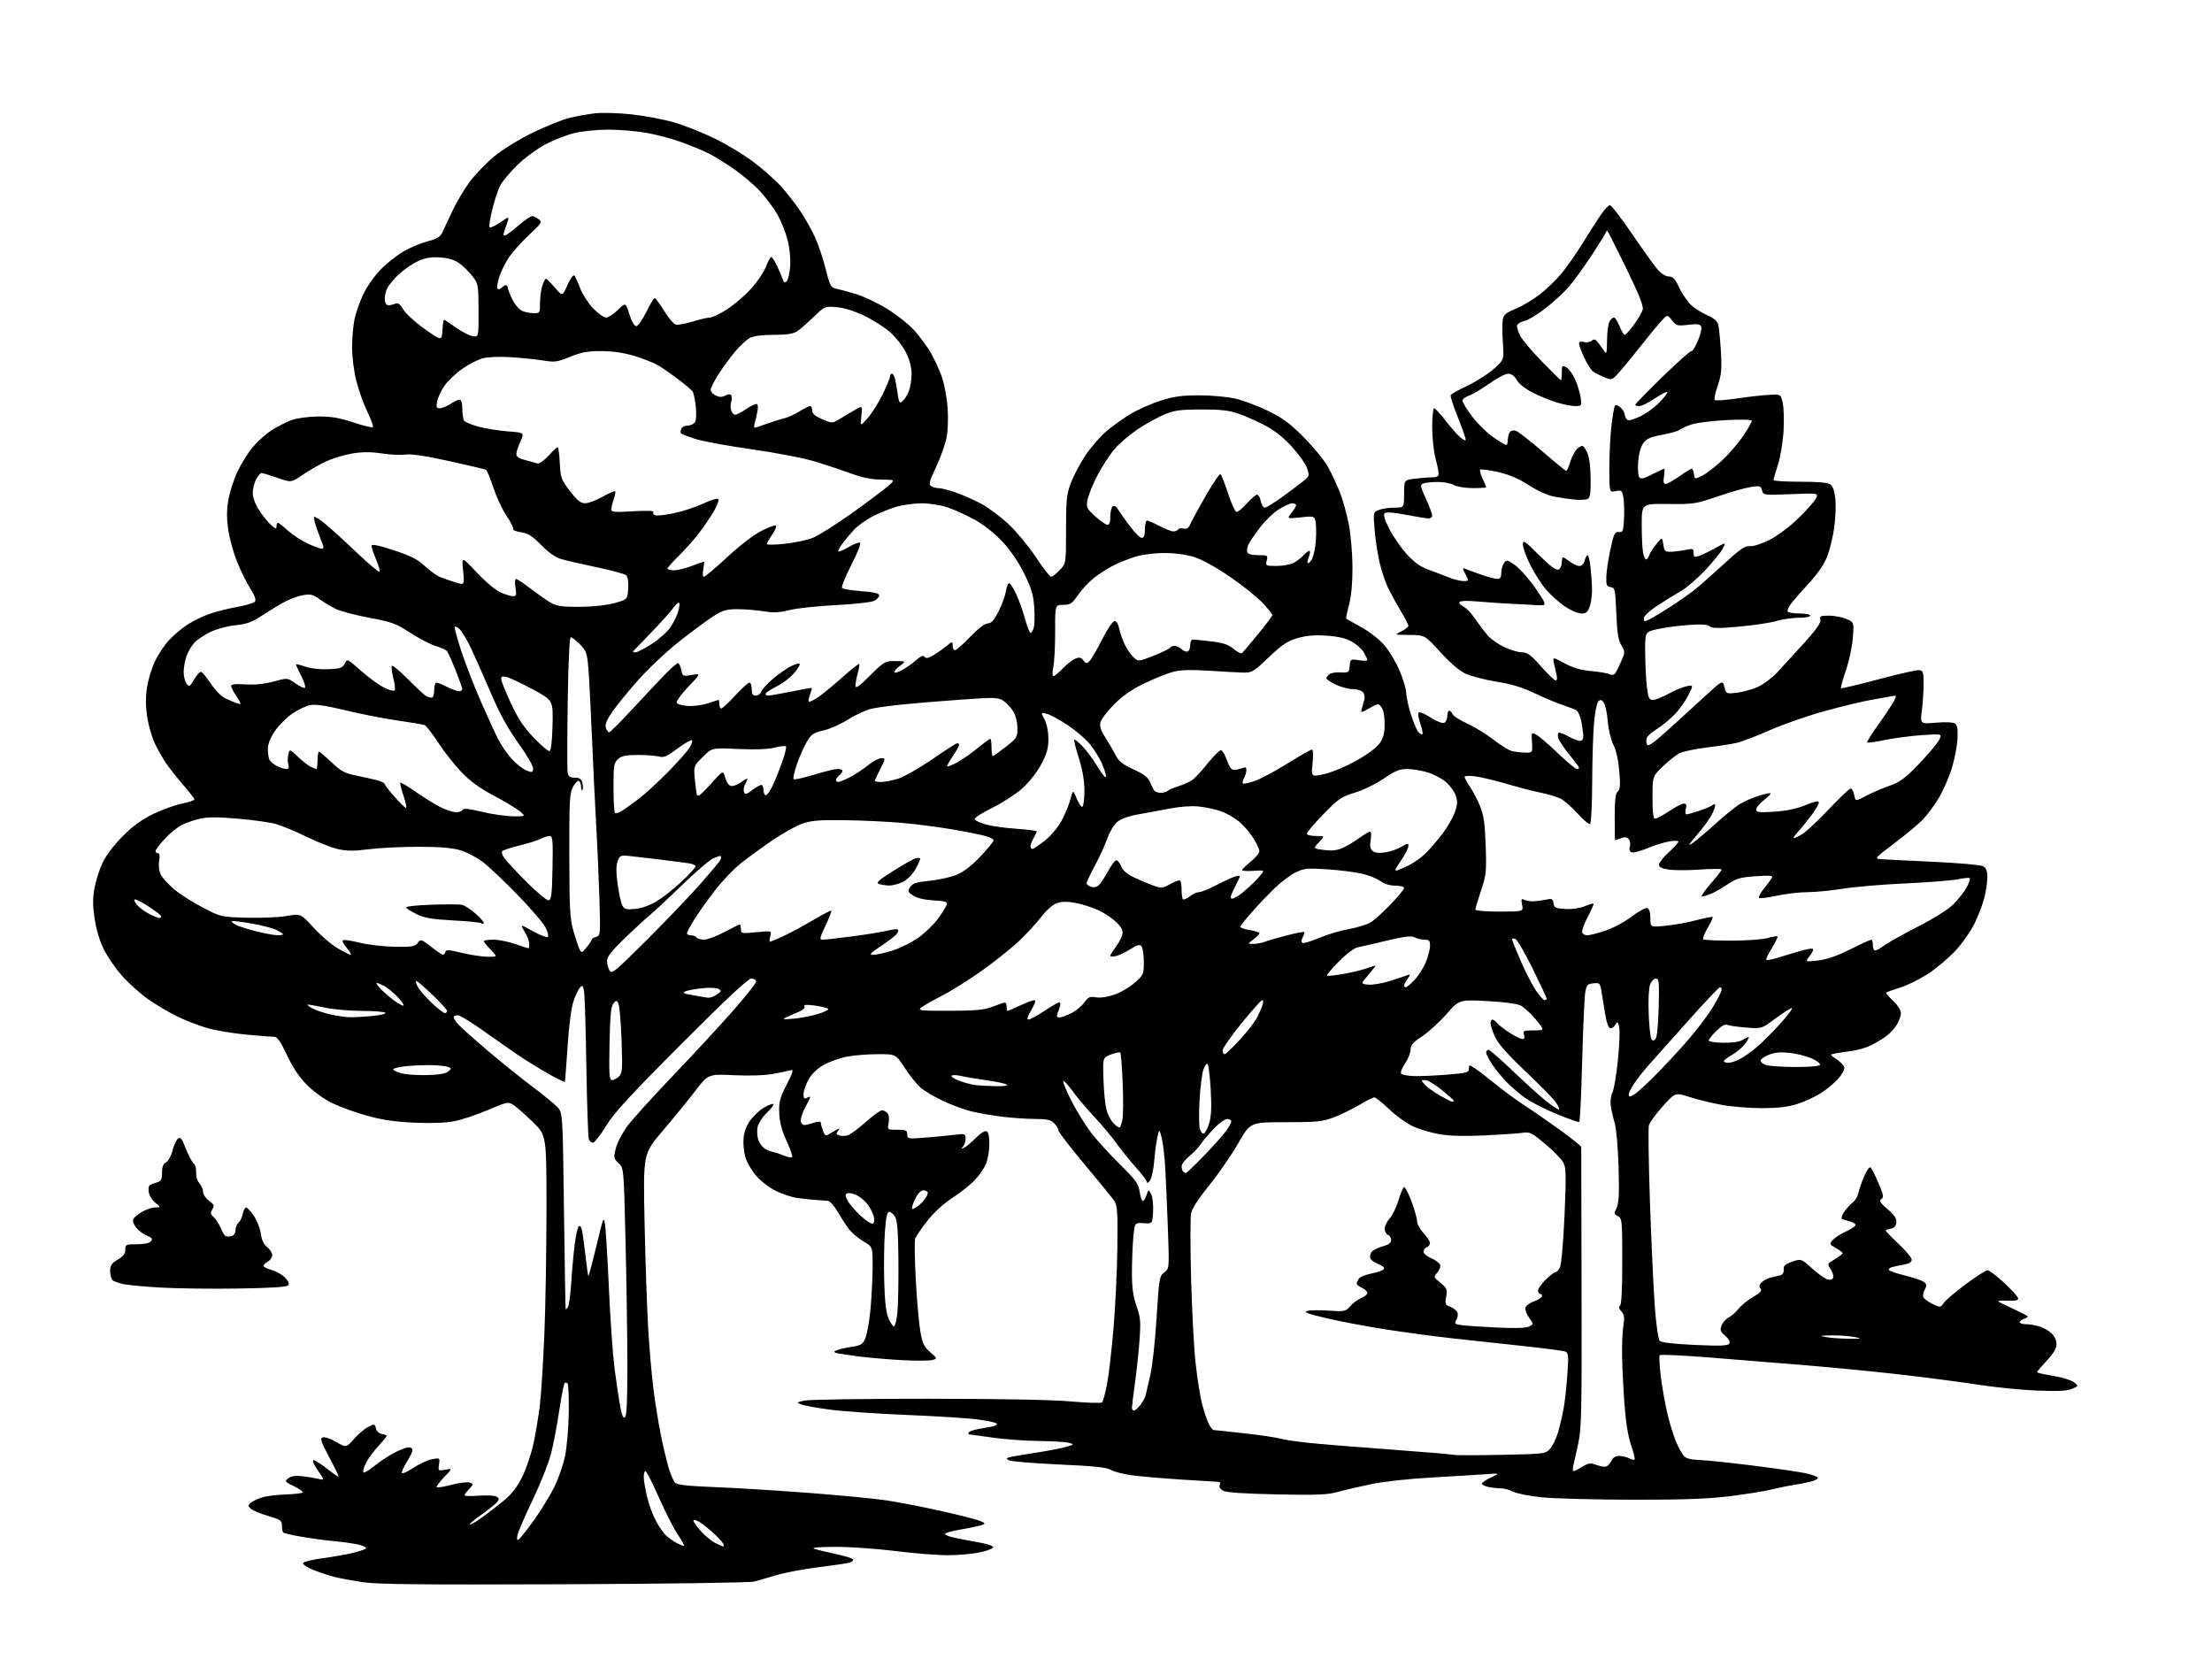 <?xml version="1.0" encoding="UTF-8" standalone="no"?>
<svg 
  version="1.1" 
  xmlns="http://www.w3.org/2000/svg" 
  xmlns:xlink="http://www.w3.org/1999/xlink" 
  xmlns:svg="http://www.w3.org/2000/svg"
  xmlns:rdf="http://www.w3.org/1999/02/22-rdf-syntax-ns#"
  xmlns:cc="http://creativecommons.org/ns#"
  xmlns:dc="http://purl.org/dc/elements/1.1/"
  viewBox="0 0 1024 768"
  width="1024"
  height="768"
>
<style>svg {background-color: white; }</style>"
<path stroke="none" fill="black" fill-rule="evenodd" d="M261.00,733.40C194.63,733.66 174.63,733.45 167.77,732.41C162.97,731.68 157.12,730.60 154.77,730.00C152.42,729.40 148.12,727.97 145.21,726.82C142.30,725.67 140.09,724.23 140.29,723.62C140.50,723.00 144.54,721.99 149.28,721.36C154.01,720.73 160.28,719.63 163.20,718.92C166.11,718.22 168.89,717.30 169.38,716.89C169.86,716.48 168.51,715.70 166.38,715.15C164.24,714.61 159.12,713.85 155.00,713.47C150.88,713.09 143.95,712.17 139.60,711.41C135.26,710.66 131.44,709.77 131.10,709.43C130.77,709.10 130.50,707.65 130.50,706.22C130.50,703.89 129.85,703.44 124.00,701.73C120.42,700.69 116.83,699.17 116.00,698.36C114.67,697.04 114.72,696.71 116.47,695.42C117.55,694.62 120.03,693.53 121.97,693.02C123.91,692.50 128.55,691.96 132.28,691.83C136.00,691.70 139.49,691.32 140.02,690.99C140.55,690.66 138.86,689.36 136.27,688.10C131.75,685.91 131.63,685.74 133.52,684.32C134.89,683.30 136.88,683.01 140.00,683.38C142.47,683.67 145.80,684.23 147.40,684.60C150.30,685.29 150.30,685.29 147.10,680.64C145.16,677.83 144.41,676.00 145.20,676.01C145.92,676.02 148.74,677.79 151.47,679.96C154.20,682.12 156.57,683.76 156.74,683.60C156.90,683.43 154.97,679.40 152.44,674.65C148.61,667.45 148.10,665.90 149.41,665.40C150.27,665.07 153.06,666.02 155.61,667.51C160.25,670.23 160.25,670.23 163.87,666.13C165.87,663.87 168.85,661.35 170.50,660.52C173.36,659.09 173.52,659.12 174.04,661.26C174.36,662.59 175.48,663.63 176.79,663.82C178.01,664.00 179.00,664.39 179.00,664.71C179.00,665.02 177.19,667.23 174.99,669.63C172.78,672.02 170.23,675.55 169.31,677.48C168.39,679.40 167.92,681.26 168.27,681.60C168.61,681.94 170.83,680.64 173.20,678.71C175.56,676.77 179.70,674.02 182.40,672.60C185.09,671.17 188.13,670.00 189.15,670.00C190.17,670.00 190.99,670.56 190.97,671.25C190.95,671.94 189.83,674.30 188.47,676.50C187.12,678.70 186.01,681.07 186.01,681.76C186.00,682.49 188.19,681.58 191.25,679.57C194.14,677.68 198.11,675.84 200.09,675.48C203.63,674.85 203.67,674.87 203.23,677.92C202.78,680.93 202.85,680.98 206.14,680.37C209.50,679.74 209.50,679.74 205.56,683.85C203.40,686.11 201.87,688.20 202.16,688.49C202.45,688.79 205.60,688.26 209.15,687.33C212.70,686.40 216.44,685.96 217.46,686.34C219.21,687.02 219.19,687.17 217.15,689.34C215.97,690.60 215.00,691.91 215.00,692.26C215.00,692.60 218.04,692.66 221.75,692.39C225.46,692.11 229.15,692.33 229.94,692.87C231.15,693.69 231.16,694.10 230.02,695.48C229.28,696.37 226.04,698.95 222.82,701.21C219.61,703.46 217.18,705.52 217.44,705.77C217.70,706.03 220.29,704.53 223.20,702.43C226.12,700.34 230.77,696.73 233.54,694.41C237.04,691.49 239.59,688.14 241.86,683.47C243.67,679.77 245.98,672.87 247.00,668.12C248.02,663.38 249.33,655.45 249.92,650.49C250.50,645.54 251.43,631.14 251.97,618.49C252.52,605.85 252.97,579.77 252.98,560.54C253.00,525.59 253.00,525.59 246.73,519.46C243.27,516.10 239.27,512.57 237.83,511.62C235.27,509.95 234.97,510.00 225.85,513.87C220.71,516.06 213.68,518.39 210.23,519.06C206.25,519.83 199.49,520.07 191.73,519.72C183.01,519.32 176.80,518.42 170.10,516.56C164.93,515.13 157.74,512.55 154.13,510.82C150.23,508.96 145.38,505.51 142.21,502.34C138.51,498.64 135.65,494.39 132.89,488.50C130.19,482.74 128.36,480.00 127.20,479.99C126.27,479.99 120.55,479.54 114.50,479.00C108.45,478.46 100.21,477.11 96.18,475.99C92.15,474.87 85.63,472.34 81.68,470.36C77.73,468.38 71.74,464.81 68.36,462.41C64.98,460.01 59.74,455.32 56.72,451.99C53.70,448.65 49.82,443.04 48.09,439.53C46.11,435.51 44.51,430.18 43.78,425.15C42.89,419.07 42.90,415.67 43.78,410.89C44.42,407.45 46.16,402.12 47.65,399.06C49.21,395.85 53.13,390.74 56.93,386.96C61.49,382.41 65.80,379.30 71.00,376.79C75.12,374.80 81.09,372.65 84.25,372.01C87.41,371.38 90.00,370.51 90.00,370.08C90.00,369.66 87.77,366.76 85.04,363.64C82.31,360.52 78.68,355.94 76.97,353.45C75.26,350.97 72.78,346.58 71.46,343.69C70.14,340.80 68.61,335.27 68.06,331.39C67.38,326.65 67.39,322.27 68.08,318.01C68.64,314.52 70.28,309.18 71.72,306.13C73.16,303.08 76.10,298.68 78.25,296.35C80.40,294.02 84.29,290.74 86.91,289.06C89.52,287.38 94.11,285.17 97.11,284.14C100.10,283.10 105.81,281.68 109.79,280.97C113.77,280.26 117.46,279.15 117.99,278.51C118.66,277.71 117.98,275.78 115.86,272.44C114.16,269.75 111.40,264.17 109.74,260.03C108.07,255.89 106.24,249.23 105.65,245.24C104.90,240.03 104.91,236.14 105.71,231.47C106.32,227.90 108.21,222.00 109.91,218.37C111.61,214.75 114.80,209.62 117.01,206.99C119.22,204.35 123.18,200.81 125.81,199.12C128.43,197.44 132.59,195.34 135.04,194.46C137.60,193.54 142.83,192.84 147.32,192.81C153.33,192.77 157.11,193.41 163.57,195.55C168.20,197.09 172.26,198.07 172.60,197.73C172.94,197.39 171.82,194.24 170.12,190.74C168.41,187.23 166.11,180.84 165.01,176.52C163.84,171.97 163.00,165.41 163.00,160.89C163.00,156.60 163.50,150.71 164.11,147.80C164.71,144.88 166.54,139.68 168.16,136.24C169.81,132.75 173.42,127.63 176.31,124.68C179.16,121.77 184.01,117.97 187.08,116.22C190.15,114.47 195.10,112.42 198.08,111.67C202.04,110.66 203.80,109.65 204.63,107.90C205.25,106.58 207.33,102.12 209.26,98.00C211.19,93.88 214.82,87.71 217.33,84.31C219.85,80.91 224.97,75.58 228.70,72.48C232.66,69.19 240.09,64.60 246.50,61.47C252.55,58.52 260.20,55.43 263.50,54.61C266.80,53.79 272.23,52.82 275.57,52.45C278.90,52.08 286.46,52.30 292.37,52.94C298.27,53.58 307.02,55.22 311.80,56.59C316.59,57.96 325.06,61.30 330.64,64.01C336.22,66.71 344.40,71.65 348.81,74.98C353.23,78.31 358.96,83.39 361.55,86.26C364.14,89.14 368.04,94.12 370.22,97.32C372.39,100.52 375.50,105.98 377.12,109.44C378.74,112.90 381.02,119.62 382.20,124.39C384.11,132.13 384.61,133.10 386.92,133.60C388.34,133.90 392.43,135.00 396.00,136.04C399.57,137.08 406.17,140.19 410.65,142.95C415.13,145.71 420.85,150.26 423.36,153.06C425.88,155.86 429.31,160.55 430.99,163.49C432.67,166.43 434.96,171.45 436.08,174.66C437.20,177.87 438.37,184.33 438.69,189.02C439.03,194.04 438.79,199.78 438.10,203.02C437.46,206.03 435.29,212.02 433.28,216.32C430.22,222.84 429.86,224.30 431.06,225.06C431.85,225.56 433.44,225.98 434.59,225.98C435.74,225.99 439.24,226.88 442.37,227.95C445.49,229.03 450.77,231.36 454.09,233.13C457.42,234.90 463.14,239.15 466.82,242.57C470.49,246.00 476.20,252.88 479.50,257.87C482.80,262.86 485.98,266.95 486.56,266.97C487.15,266.99 488.95,265.62 490.56,263.93C493.50,260.87 493.50,260.87 493.50,245.18C493.50,231.35 493.77,228.80 495.75,223.52C496.99,220.24 500.00,214.55 502.44,210.89C504.87,207.22 509.14,202.26 511.92,199.86C514.71,197.46 519.79,193.80 523.22,191.72C526.65,189.64 532.98,186.83 537.28,185.47C543.49,183.51 547.20,183.00 555.30,183.01C560.91,183.02 568.42,183.72 572.00,184.56C575.58,185.40 582.30,187.92 586.94,190.16C593.65,193.40 597.06,195.92 603.49,202.37C607.95,206.84 612.98,212.97 614.68,216.00C616.37,219.03 618.90,224.43 620.30,228.00C621.70,231.57 623.57,238.32 624.45,243.00C625.34,247.68 626.08,256.48 626.11,262.56C626.14,269.69 625.57,275.85 624.52,279.92C623.62,283.38 623.03,286.32 623.19,286.44C623.36,286.56 626.51,288.32 630.18,290.34C633.98,292.43 638.62,296.07 640.93,298.76C643.17,301.37 646.35,306.73 648.00,310.68C649.65,314.63 651.00,319.23 651.00,320.91C651.00,322.59 651.97,327.00 653.16,330.73C654.34,334.45 655.91,338.15 656.63,338.94C657.36,339.73 658.19,340.14 658.49,339.85C658.78,339.55 658.33,337.36 657.49,334.98C656.65,332.59 656.31,330.29 656.74,329.86C657.17,329.43 659.65,330.46 662.25,332.15C664.85,333.84 667.66,334.96 668.49,334.64C669.32,334.32 670.00,332.92 670.00,331.53C670.00,330.14 670.40,329.00 670.89,329.00C671.38,329.00 672.06,329.70 672.38,330.56C672.71,331.42 675.80,333.40 679.24,334.97C682.68,336.55 688.15,339.90 691.39,342.43C694.63,344.96 698.42,347.32 699.81,347.67C701.20,348.02 703.95,348.35 705.92,348.40C709.50,348.50 709.50,348.50 709.19,343.68C708.89,338.95 708.92,338.89 711.17,340.09C712.43,340.76 716.93,344.62 721.17,348.66C725.40,352.70 729.35,356.00 729.94,356.00C730.52,356.00 731.00,355.74 731.00,355.43C731.00,355.12 729.00,352.41 726.56,349.42C724.12,346.42 721.83,343.04 721.47,341.91C721.11,340.78 721.09,339.58 721.42,339.25C721.75,338.92 723.77,339.62 725.90,340.82C728.03,342.02 730.50,343.00 731.39,343.00C732.41,343.00 732.98,342.17 732.96,340.75C732.93,339.51 732.53,336.53 732.07,334.13C731.60,331.72 730.61,329.37 729.86,328.89C729.11,328.42 726.25,327.30 723.50,326.40C720.75,325.51 714.90,323.05 710.50,320.95C704.80,318.23 699.69,316.67 692.73,315.56C687.35,314.69 680.92,313.03 678.42,311.86C675.58,310.52 671.23,306.79 666.75,301.86C659.62,294.00 659.62,294.00 652.56,293.94C645.50,293.87 645.50,293.87 648.75,292.25C650.54,291.37 652.00,290.22 652.00,289.70C652.00,289.18 650.48,286.23 648.61,283.13C646.75,280.03 644.11,275.25 642.74,272.50C641.37,269.75 639.50,264.18 638.58,260.12C637.67,256.06 636.65,249.21 636.31,244.90C635.71,237.07 635.71,237.06 638.42,236.03C639.91,235.46 643.13,235.00 645.57,235.00C650.00,235.00 650.00,235.00 650.00,228.64C650.00,222.27 650.00,222.27 654.64,221.64C657.19,221.29 660.79,221.00 662.64,221.00C665.18,221.00 666.00,220.57 665.99,219.25C665.98,218.29 665.31,215.03 664.50,212.00C663.69,208.97 663.02,202.56 663.01,197.75C663.01,192.94 663.40,189.00 663.88,189.00C664.36,189.00 666.59,191.38 668.83,194.28C671.07,197.19 674.05,200.64 675.45,201.95C676.85,203.27 678.22,204.11 678.50,203.84C678.77,203.56 677.21,198.93 675.02,193.54C672.83,188.16 671.28,183.35 671.59,182.86C671.89,182.36 675.40,180.41 679.38,178.53C683.36,176.64 688.79,173.18 691.44,170.84C696.27,166.59 696.27,166.59 695.71,158.55C695.41,154.12 695.39,149.30 695.68,147.82C696.10,145.70 697.33,144.69 701.66,142.93C704.67,141.72 709.68,138.73 712.80,136.31C715.93,133.88 720.42,129.56 722.80,126.70C725.17,123.84 729.62,117.45 732.70,112.50C735.77,107.55 739.59,101.59 741.19,99.25C742.79,96.91 744.64,95.00 745.30,95.00C745.96,95.00 750.55,100.96 755.50,108.24C760.45,115.52 765.78,122.94 767.35,124.74C769.07,126.70 771.15,128.00 772.57,128.00C774.46,128.00 775.47,129.11 777.52,133.45C778.94,136.45 781.54,140.12 783.29,141.59C785.05,143.07 788.34,145.07 790.60,146.04C793.21,147.16 794.96,148.66 795.38,150.15C795.75,151.44 796.31,157.00 796.64,162.50C797.15,171.01 796.93,173.40 795.18,178.50C794.05,181.80 793.44,184.81 793.81,185.19C794.19,185.57 798.77,185.24 804.00,184.47C809.23,183.70 815.94,182.94 818.93,182.79C824.37,182.50 824.37,182.50 825.27,186.50C825.76,188.70 825.94,194.55 825.66,199.50C825.38,204.45 824.22,211.43 823.09,215.00C821.95,218.57 821.02,221.84 821.01,222.25C821.01,222.66 826.54,223.00 833.31,223.00C841.69,223.00 846.17,223.41 847.36,224.27C848.49,225.10 849.29,227.46 849.65,231.02C849.95,234.04 849.72,239.94 849.13,244.15C848.53,248.35 847.12,254.28 845.98,257.32C844.62,260.97 841.78,265.18 837.66,269.68C834.23,273.43 830.43,277.79 829.22,279.37C828.01,280.94 827.27,282.63 827.57,283.12C827.87,283.60 830.34,284.00 833.06,284.00C835.78,284.00 838.00,284.45 838.00,285.00C838.00,285.55 835.60,286.00 832.66,286.00C829.72,286.00 825.11,286.66 822.41,287.48C819.71,288.29 811.97,289.45 805.21,290.07C795.59,290.94 792.59,290.91 791.43,289.94C790.35,289.05 787.51,288.89 781.22,289.36C776.42,289.73 770.02,290.60 767.00,291.30C761.50,292.57 761.50,292.57 761.60,302.54C761.66,308.02 762.03,315.09 762.42,318.25C763.04,323.19 763.44,324.00 765.24,324.00C766.39,324.00 769.62,322.72 772.42,321.16C775.21,319.59 778.96,318.03 780.75,317.68C784.01,317.05 784.01,317.05 781.47,322.06C780.07,324.81 777.16,328.84 775.00,331.00C772.84,333.16 769.23,336.09 766.99,337.51C764.74,338.93 762.65,340.74 762.35,341.54C762.04,342.34 762.06,343.71 762.39,344.57C762.85,345.78 764.85,344.47 771.14,338.82C775.62,334.79 783.37,327.74 788.36,323.14C797.44,314.77 797.44,314.77 798.28,318.02C799.12,321.24 799.16,321.26 804.06,320.68C806.78,320.36 811.10,319.16 813.68,318.02C816.25,316.88 820.35,313.83 822.77,311.23C825.20,308.63 830.78,302.52 835.18,297.66C840.90,291.34 843.04,288.27 842.69,286.91C842.25,285.24 842.75,285.00 846.63,285.00C849.07,285.00 852.69,285.68 854.68,286.51C858.29,288.02 858.29,288.02 857.73,295.33C857.43,299.35 855.98,306.13 854.50,310.40C853.03,314.67 852.02,318.35 852.25,318.58C852.48,318.81 860.28,316.97 869.59,314.48C878.89,311.99 887.40,310.08 888.50,310.23C890.25,310.47 890.50,311.26 890.50,316.50C890.50,319.80 890.13,325.35 889.69,328.84C888.88,335.18 888.88,335.18 896.19,334.55C900.50,334.18 904.11,334.33 904.99,334.92C906.10,335.66 906.40,337.48 906.17,342.13C906.00,345.55 904.78,351.75 903.47,355.92C902.15,360.09 899.45,366.20 897.47,369.50C895.49,372.80 892.22,377.23 890.19,379.34C888.16,381.45 882.23,386.40 877.00,390.34C868.05,397.09 867.67,397.51 870.50,397.73C872.15,397.86 883.05,398.40 894.73,398.93C906.40,399.47 916.86,400.39 917.98,400.99C919.52,401.81 920.00,403.07 919.99,406.29C919.98,408.60 919.32,412.95 918.52,415.95C917.73,418.95 915.67,424.25 913.96,427.73C912.25,431.20 908.37,436.73 905.33,440.01C902.29,443.29 896.67,448.06 892.83,450.62C888.98,453.17 883.09,456.12 879.72,457.16C876.35,458.21 873.41,459.26 873.18,459.49C872.95,459.72 874.39,461.44 876.38,463.32C878.47,465.29 880.00,467.69 880.00,469.00C880.00,470.25 879.13,472.67 878.06,474.40C877.00,476.12 874.85,478.48 873.28,479.63C871.72,480.79 868.64,482.65 866.45,483.77C864.25,484.89 860.21,486.11 857.48,486.47C854.74,486.83 851.25,487.36 849.73,487.65C846.95,488.17 846.95,488.17 850.22,490.37C852.02,491.58 853.63,493.30 853.80,494.19C853.97,495.08 852.72,497.39 851.03,499.32C849.33,501.25 845.71,504.26 842.97,506.02C840.23,507.77 835.26,510.06 831.91,511.11C827.59,512.45 822.82,513.00 815.52,513.00C809.86,513.00 801.46,512.30 796.86,511.45C792.26,510.60 785.59,508.96 782.04,507.80C775.58,505.70 775.58,505.70 769.78,512.10C766.59,515.62 763.68,519.62 763.32,520.99C762.96,522.36 763.19,538.56 763.83,556.99C764.47,575.42 765.48,597.02 766.07,605.00C766.69,613.33 767.65,620.02 768.32,620.72C769.08,621.50 774.89,622.17 784.60,622.61C796.55,623.15 799.87,623.02 800.51,621.98C801.04,621.13 800.40,619.88 798.67,618.39C796.43,616.47 796.16,615.71 796.96,613.61C797.48,612.24 798.94,610.59 800.20,609.94C801.47,609.28 803.55,607.46 804.82,605.88C806.10,604.29 809.15,601.82 811.60,600.39C814.99,598.40 815.80,597.47 814.99,596.49C814.22,595.56 814.37,594.77 815.54,593.61C816.42,592.73 818.35,591.74 819.82,591.41C821.29,591.08 823.28,590.60 824.23,590.35C825.29,590.06 825.87,589.05 825.73,587.71C825.55,586.00 826.36,585.25 829.65,584.09C833.80,582.63 833.80,582.63 838.87,587.19C841.66,589.70 844.88,592.00 846.03,592.30C847.28,592.63 848.33,592.31 848.64,591.50C848.92,590.77 848.40,589.01 847.48,587.61C845.82,585.08 845.84,585.02 849.40,582.93C851.38,581.76 853.00,580.51 852.99,580.15C852.99,579.79 851.58,578.70 849.86,577.72C846.82,575.99 846.78,575.90 848.56,573.94C849.56,572.83 852.32,571.07 854.69,570.02C857.06,568.97 859.00,567.65 859.00,567.08C859.00,566.50 857.76,565.74 856.25,565.38C854.74,565.02 853.14,564.52 852.70,564.27C852.25,564.02 852.67,562.62 853.63,561.16C854.59,559.70 856.35,557.73 857.55,556.78C858.76,555.83 859.99,553.81 860.30,552.28C860.60,550.75 861.78,547.33 862.92,544.69C864.05,542.04 865.38,540.12 865.87,540.42C866.36,540.72 868.02,543.94 869.56,547.56C871.92,553.11 872.14,554.30 870.93,555.09C869.79,555.84 870.38,556.80 873.85,559.80C877.17,562.69 878.11,564.15 877.85,566.04C877.61,567.69 876.76,568.60 875.25,568.82C874.01,569.00 873.00,569.40 873.00,569.72C873.00,570.04 875.70,572.83 879.00,575.92C882.30,579.01 885.00,582.27 885.00,583.16C885.00,584.24 883.76,585.00 881.25,585.44C879.19,585.81 876.71,586.34 875.74,586.63C874.76,586.91 874.20,587.51 874.48,587.96C874.75,588.41 878.11,589.55 881.93,590.48C885.74,591.42 889.63,592.74 890.56,593.42C891.97,594.45 892.05,595.03 891.05,596.91C890.39,598.14 890.08,599.76 890.36,600.50C890.65,601.24 892.56,602.64 894.61,603.62C898.27,605.36 898.35,605.35 899.78,603.21C900.57,602.02 905.16,598.10 909.97,594.52C914.79,590.93 919.35,588.02 920.11,588.04C920.88,588.07 924.29,590.65 927.70,593.79C931.11,596.93 934.04,600.14 934.20,600.91C934.43,602.01 933.28,602.28 929.00,602.13C923.50,601.94 923.50,601.94 930.77,605.33C934.77,607.19 938.29,608.96 938.60,609.26C938.90,609.57 938.22,610.11 937.08,610.48C935.93,610.84 935.00,611.55 935.00,612.07C935.00,612.58 936.24,613.00 937.76,613.00C939.27,613.00 942.04,613.44 943.92,613.98C945.79,614.51 948.37,615.94 949.66,617.15C951.06,618.46 952.00,620.50 952.00,622.22C952.00,624.24 950.67,626.51 947.50,629.90C945.02,632.54 943.00,634.94 943.00,635.22C943.00,635.50 946.36,636.27 950.47,636.93C954.58,637.59 958.92,638.93 960.11,639.89C962.28,641.64 962.28,641.64 959.09,642.96C956.74,643.94 952.45,644.13 942.70,643.72C935.44,643.41 923.65,642.24 916.50,641.12C909.35,640.01 893.83,637.96 882.00,636.57C870.17,635.18 849.70,633.16 836.50,632.07C823.30,630.98 802.71,629.32 790.75,628.37C778.79,627.43 768.70,626.97 768.33,627.34C767.96,627.71 768.22,632.40 768.90,637.76C769.59,643.11 771.05,651.10 772.15,655.50C773.25,659.90 775.03,665.51 776.11,667.96C777.19,670.42 778.74,673.16 779.55,674.06C780.54,675.15 782.92,675.75 786.74,675.88C789.89,675.98 801.24,677.17 811.98,678.52C822.72,679.87 833.64,681.48 836.25,682.09C838.87,682.70 841.24,683.58 841.53,684.05C841.82,684.52 840.36,685.34 838.28,685.87C836.20,686.40 832.48,687.14 830.00,687.50C827.52,687.87 823.02,688.79 820.00,689.55C816.98,690.30 808.42,691.68 801.00,692.61C790.84,693.88 779.72,694.29 756.00,694.26C738.67,694.24 719.75,693.74 713.95,693.16C708.15,692.57 702.07,691.40 700.45,690.55C698.83,689.70 696.32,689.01 694.88,689.01C693.43,689.00 690.84,688.72 689.12,688.38C687.41,688.03 686.00,687.34 686.00,686.83C686.00,686.33 687.91,685.03 690.25,683.95C694.50,681.97 694.50,681.97 687.50,682.48C683.65,682.75 672.40,683.44 662.50,684.00C652.10,684.58 640.29,685.89 634.50,687.10C629.00,688.25 622.04,689.89 619.04,690.73C614.61,691.97 609.33,692.18 591.04,691.80C576.46,691.50 567.71,690.92 566.28,690.15C564.94,689.43 564.30,688.39 564.64,687.48C564.96,686.67 564.82,686.00 564.34,686.00C563.86,686.00 556.27,685.54 547.48,684.98C538.69,684.41 528.15,683.51 524.05,682.96C519.95,682.41 515.55,681.28 514.28,680.45C512.54,679.31 506.66,678.69 490.36,677.95C478.47,677.40 468.02,676.55 467.12,676.05C465.72,675.26 465.71,675.07 467.00,674.67C467.82,674.41 473.23,673.48 479.00,672.59C484.77,671.71 491.30,670.46 493.50,669.83C497.28,668.74 497.37,668.64 495.00,667.94C493.62,667.53 487.32,667.15 481.00,667.08C474.68,667.01 465.00,666.31 459.50,665.51C454.00,664.72 449.14,664.05 448.69,664.03C448.25,664.01 448.13,663.60 448.43,663.11C448.73,662.63 450.67,661.94 452.74,661.58C454.81,661.22 457.78,660.68 459.35,660.36C460.92,660.05 461.82,659.43 461.35,658.97C460.88,658.51 456.90,657.67 452.50,657.09C448.10,656.51 433.40,655.58 419.84,655.02C406.28,654.47 390.31,653.37 384.34,652.58C378.38,651.79 372.38,650.71 371.00,650.18C368.59,649.26 368.64,649.19 372.50,648.36C374.70,647.89 400.35,647.51 429.50,647.53C463.13,647.54 487.42,648.00 495.95,648.78C503.35,649.45 509.77,649.63 510.21,649.19C510.66,648.74 511.68,644.93 512.49,640.72C513.29,636.51 514.64,624.84 515.49,614.78C516.33,604.73 517.13,587.94 517.26,577.47C517.46,561.27 517.26,558.07 515.87,555.97C514.97,554.61 508.78,547.01 502.12,539.07C495.45,531.13 490.00,524.04 490.00,523.32C490.00,522.59 489.10,521.10 488.00,520.00C486.39,518.39 484.67,518.00 479.22,518.00C475.50,518.00 468.63,517.53 463.97,516.96C459.31,516.40 452.80,515.26 449.50,514.44C446.20,513.62 440.35,511.45 436.50,509.63C432.65,507.81 428.04,505.09 426.27,503.58C424.49,502.08 421.16,497.96 418.88,494.42C414.72,488.00 414.72,488.00 406.54,488.00C402.05,488.00 395.70,488.49 392.43,489.09C389.17,489.68 384.33,491.35 381.68,492.79C378.55,494.48 376.00,496.85 374.43,499.54C373.09,501.81 372.00,504.89 372.00,506.37C372.00,508.71 372.25,508.94 373.90,508.05C375.53,507.18 375.40,507.79 373.02,512.12C371.44,515.03 370.46,518.06 370.76,519.19C371.13,520.62 371.87,521.04 373.39,520.67C374.55,520.39 376.51,519.85 377.75,519.46C379.10,519.05 380.00,519.19 380.00,519.82C380.00,520.40 380.45,522.06 381.01,523.51C382.01,526.16 382.01,526.16 385.76,523.87C388.45,522.23 389.12,522.06 388.14,523.28C386.97,524.73 387.01,525.07 388.39,525.60C389.28,525.94 391.02,525.95 392.25,525.63C393.49,525.31 397.27,522.56 400.66,519.52C404.05,516.49 407.48,514.00 408.29,514.00C409.09,514.00 410.26,514.61 410.88,515.36C411.53,516.14 411.74,518.05 411.38,519.86C410.75,523.00 410.75,523.00 415.38,523.00C419.44,523.00 420.00,523.26 420.00,525.15C420.00,527.22 420.28,527.27 428.25,526.65C432.79,526.29 438.86,525.71 441.75,525.36C446.82,524.74 447.00,524.80 447.00,527.16C447.00,528.50 446.44,530.20 445.75,530.92C444.72,532.01 444.86,532.06 446.50,531.20C447.60,530.63 450.02,528.59 451.87,526.66C453.74,524.71 455.86,523.39 456.62,523.68C457.56,524.04 458.00,525.95 458.00,529.64C458.00,532.62 457.30,536.74 456.45,538.78C455.60,540.83 453.24,544.24 451.20,546.37C449.17,548.50 444.55,552.15 440.94,554.49C436.97,557.06 432.37,561.27 429.32,565.12C426.54,568.63 423.99,572.40 423.64,573.51C423.30,574.61 423.44,583.19 423.95,592.57C424.46,601.95 425.40,612.63 426.04,616.30C427.01,621.91 427.74,623.44 430.61,625.96C434.02,628.96 434.02,628.96 431.37,629.62C429.91,629.99 423.49,629.99 417.11,629.63C410.72,629.27 401.68,628.48 397.00,627.87C392.32,627.26 387.82,626.54 387.00,626.28C385.85,625.91 386.00,625.61 387.62,624.98C388.78,624.53 391.87,623.84 394.47,623.45C398.66,622.82 399.38,622.34 400.65,619.28C401.45,617.38 402.51,611.25 403.02,605.66C403.52,600.07 403.95,591.38 403.97,586.35C404.00,577.19 404.00,577.19 399.66,574.64C397.27,573.24 394.21,570.61 392.85,568.80C391.50,566.98 389.16,563.36 387.65,560.75C386.15,558.14 384.15,555.96 383.21,555.90C382.27,555.85 379.48,555.64 377.00,555.44C374.52,555.25 370.75,554.83 368.62,554.51C366.48,554.19 362.34,552.80 359.40,551.41C356.47,550.02 352.32,546.90 350.17,544.45C348.02,542.02 345.70,537.99 345.00,535.51C344.31,533.03 343.97,528.98 344.25,526.51C344.56,523.75 345.81,520.62 347.49,518.42C349.00,516.45 351.64,513.97 353.37,512.92C355.09,511.87 357.12,511.01 357.87,511.00C358.62,511.00 357.46,512.73 355.28,514.85C353.06,516.99 351.04,520.07 350.69,521.80C350.35,523.51 350.53,526.21 351.08,527.81C351.64,529.41 353.11,531.25 354.34,531.91C355.58,532.58 357.24,533.21 358.04,533.33C358.84,533.45 360.98,534.16 362.78,534.91C364.59,535.66 366.34,535.99 366.69,535.65C367.03,535.31 365.88,531.93 364.13,528.14C361.88,523.24 360.89,519.52 360.73,515.26C360.53,510.08 361.00,508.31 364.18,502.09C367.01,496.56 367.48,495.02 366.18,495.40C365.26,495.67 361.66,496.43 358.18,497.09C354.22,497.84 347.38,498.08 339.86,497.74C327.86,497.18 327.86,497.18 321.68,505.24C318.28,509.67 311.50,517.99 306.60,523.72C297.71,534.16 297.71,534.16 298.40,566.33C298.78,584.02 299.53,605.92 300.06,615.00C300.60,624.08 301.70,636.73 302.51,643.12C303.32,649.52 304.84,658.97 305.88,664.12C306.93,669.28 308.54,676.09 309.46,679.25C310.39,682.41 311.76,685.62 312.53,686.38C313.54,687.40 318.54,687.95 331.20,688.44C340.72,688.82 360.20,690.02 374.50,691.11C388.80,692.20 404.96,693.76 410.42,694.58C415.87,695.39 427.12,697.57 435.42,699.43C443.71,701.29 451.85,703.34 453.50,704.01C456.24,705.10 456.33,705.27 454.50,705.97C453.40,706.40 449.24,707.29 445.25,707.96C441.27,708.63 437.78,709.54 437.51,709.99C437.23,710.44 439.14,711.27 441.75,711.84C444.36,712.41 449.56,713.41 453.29,714.06C457.37,714.77 459.94,715.68 459.72,716.35C459.52,716.95 456.68,718.00 453.43,718.68C450.17,719.36 443.65,719.93 438.94,719.96C434.23,719.98 423.21,719.11 414.44,718.01C405.67,716.92 393.10,716.05 386.50,716.09C378.62,716.13 375.36,716.45 377.00,717.00C378.38,717.46 382.99,718.58 387.25,719.49C391.51,720.39 395.00,721.53 395.00,722.00C395.00,722.48 394.21,723.11 393.25,723.40C392.29,723.70 385.88,724.65 379.00,725.50C372.12,726.36 363.35,728.01 359.50,729.17C355.65,730.32 350.93,731.67 349.00,732.17C347.07,732.67 307.48,733.22 261.00,733.40zM316.73,715.60C316.91,715.43 315.56,713.06 313.73,710.34C311.90,707.62 307.98,699.91 305.01,693.20C302.04,686.49 299.25,681.00 298.80,681.00C298.36,681.00 298.01,682.24 298.01,683.75C298.02,685.26 298.71,689.39 299.54,692.91C300.37,696.44 302.23,701.48 303.66,704.11C305.09,706.74 307.22,709.79 308.38,710.88C309.55,711.97 311.83,713.56 313.45,714.40C315.08,715.24 316.55,715.78 316.73,715.60zM334.75,715.98C334.89,715.99 335.00,715.59 335.00,715.08C335.00,714.58 333.21,712.47 331.02,710.40C328.84,708.33 325.69,705.77 324.02,704.72C322.33,703.65 321.00,703.29 321.00,703.90C321.00,704.50 322.58,706.74 324.51,708.88C326.43,711.01 329.47,713.48 331.26,714.36C333.04,715.23 334.61,715.96 334.75,715.98zM239.90,712.85C240.45,712.66 243.63,708.67 246.99,704.00C250.34,699.33 254.64,692.35 256.55,688.50C258.46,684.65 260.72,678.15 261.57,674.05C262.42,669.96 263.20,660.89 263.30,653.90C263.41,646.91 263.16,640.85 262.75,640.43C262.34,640.01 261.71,639.95 261.36,640.31C261.01,640.66 259.88,646.47 258.86,653.22C257.83,659.98 256.14,668.88 255.08,673.00C254.03,677.12 250.28,686.58 246.75,694.00C243.22,701.42 240.01,708.78 239.62,710.35C239.19,712.09 239.30,713.06 239.90,712.85zM728.52,681.00C728.93,681.00 730.73,680.09 732.53,678.98C735.14,677.37 736.32,677.17 738.46,677.98C739.93,678.54 741.93,679.00 742.90,679.00C743.88,679.00 745.19,677.88 745.82,676.50C746.61,674.77 747.76,674.00 749.54,674.00C750.97,674.00 753.04,674.49 754.15,675.08C755.26,675.68 756.40,675.93 756.69,675.65C756.97,675.36 756.24,672.36 755.07,668.97C753.69,664.97 752.62,658.37 752.02,650.16C751.51,643.20 751.01,633.23 750.91,628.00C750.81,622.77 751.08,616.35 751.50,613.73C752.12,609.89 751.93,608.58 750.57,607.07C749.45,605.84 749.24,604.97 749.93,604.54C750.63,604.11 751.00,596.98 751.00,583.98C751.00,565.07 750.90,564.02 748.99,563.00C747.17,562.02 747.12,561.67 748.36,559.21C749.42,557.13 749.63,552.79 749.29,540.50C749.04,531.45 748.27,522.55 747.51,520.00C746.78,517.52 745.95,513.87 745.67,511.87C745.39,509.86 745.73,507.15 746.43,505.81C747.12,504.47 748.27,497.70 748.97,490.77C749.68,483.84 749.94,476.90 749.55,475.35C748.94,472.90 748.72,472.76 747.87,474.26C747.34,475.22 746.29,476.00 745.55,476.00C744.68,476.00 743.83,473.80 743.14,469.75C742.55,466.31 741.76,461.56 741.40,459.20C740.76,455.10 740.58,454.91 737.63,455.20C734.86,455.47 734.45,455.93 733.85,459.50C733.48,461.70 732.84,476.00 732.43,491.28C732.03,506.57 731.43,519.22 731.10,519.41C730.77,519.60 725.96,517.90 720.41,515.63C714.86,513.36 708.11,509.85 705.41,507.83C702.71,505.81 698.87,502.43 696.89,500.33C694.90,498.22 692.08,494.71 690.64,492.52C689.19,490.33 688.00,487.97 688.00,487.27C688.00,486.57 688.48,486.00 689.07,486.00C689.66,486.00 694.72,490.40 700.32,495.78C705.92,501.16 712.92,507.47 715.88,509.81C718.84,512.15 721.48,513.85 721.74,513.59C722.00,513.33 721.26,511.76 720.08,510.11C718.91,508.46 712.58,502.03 706.03,495.81C697.88,488.07 693.48,483.08 692.08,480.00C690.96,477.52 690.03,474.71 690.02,473.75C690.01,472.79 690.39,472.00 690.88,472.00C691.36,472.00 692.37,472.75 693.13,473.67C693.88,474.59 696.50,476.61 698.95,478.17C701.39,479.73 704.01,481.00 704.76,481.00C705.68,481.00 705.92,480.34 705.50,479.00C704.92,477.18 705.32,477.00 710.03,477.00C715.19,477.00 715.19,477.00 710.97,471.96C708.65,469.19 705.51,466.28 704.01,465.50C702.32,464.63 696.31,463.83 688.38,463.42C675.50,462.76 675.50,462.76 669.62,469.46C666.38,473.14 661.32,477.76 658.37,479.72C654.14,482.52 653.00,483.84 653.00,485.91C653.00,487.35 651.83,490.26 650.40,492.37C648.86,494.62 648.16,496.56 648.69,497.09C649.19,497.59 651.82,498.06 654.54,498.15C657.27,498.24 664.11,497.95 669.75,497.50C679.00,496.78 680.00,496.51 680.00,494.73C680.00,492.83 680.08,492.82 682.75,494.55C684.26,495.53 688.65,498.88 692.50,502.01C696.35,505.13 702.20,509.42 705.50,511.56C708.80,513.69 716.11,518.75 721.75,522.80C727.39,526.86 732.00,530.55 732.00,531.01C732.00,531.47 732.07,560.79 732.15,596.17C732.29,654.00 732.13,661.31 730.56,668.50C729.60,672.90 728.58,677.51 728.29,678.75C728.00,679.99 728.10,681.00 728.52,681.00zM695.00,673.49C715.35,673.06 715.52,673.04 717.67,670.57C718.86,669.20 720.51,665.70 721.35,662.79C722.18,659.88 723.32,654.96 723.88,651.85C724.44,648.75 725.20,641.73 725.58,636.26C726.19,627.40 726.08,626.24 724.54,625.66C723.60,625.29 714.43,624.10 704.16,623.01C693.90,621.92 679.20,620.32 671.50,619.46C663.80,618.60 650.32,616.79 641.55,615.43C632.78,614.08 620.44,611.75 614.12,610.26C605.43,608.21 603.23,607.39 605.07,606.88C606.41,606.50 610.94,606.44 615.14,606.73C622.41,607.24 622.89,607.14 625.01,604.71C626.23,603.30 628.53,601.61 630.12,600.95C631.70,600.29 633.00,599.21 633.00,598.54C633.00,597.87 631.88,596.81 630.50,596.18C629.12,595.56 628.01,594.70 628.02,594.27C628.02,593.85 628.46,592.83 628.97,592.00C629.49,591.17 632.26,590.05 635.13,589.49C637.99,588.94 640.51,587.98 640.71,587.36C640.92,586.74 639.71,585.75 638.03,585.16C636.35,584.57 634.70,583.39 634.37,582.53C634.05,581.68 634.33,580.31 635.00,579.49C635.68,578.68 637.98,577.54 640.12,576.97C642.86,576.23 644.00,575.38 644.00,574.07C644.00,573.05 643.33,571.95 642.50,571.64C641.67,571.32 641.00,570.06 641.00,568.84C641.00,567.61 642.04,565.46 643.31,564.05C644.59,562.65 646.41,558.93 647.36,555.78C648.30,552.64 649.46,549.83 649.93,549.54C650.39,549.26 651.95,552.19 653.39,556.07C654.82,559.94 656.00,564.11 656.00,565.33C656.00,566.56 657.35,569.03 659.00,570.84C660.65,572.65 662.00,574.72 662.00,575.45C662.00,576.19 661.33,577.05 660.50,577.36C659.67,577.68 659.00,578.62 659.00,579.46C659.00,580.29 660.58,581.63 662.51,582.44C664.45,583.25 666.30,584.62 666.64,585.49C666.97,586.37 666.42,587.99 665.39,589.12C663.57,591.14 663.59,591.22 666.85,593.88C669.86,596.33 670.10,596.93 669.48,600.28C668.85,603.63 669.02,604.06 671.42,604.97C672.87,605.52 674.34,606.71 674.68,607.62C675.03,608.52 674.80,610.09 674.18,611.09C673.17,612.69 673.43,612.98 676.27,613.42C678.05,613.69 685.42,614.20 692.66,614.54C701.60,614.97 706.48,614.81 707.91,614.05C710.01,612.93 710.01,612.93 707.91,610.09C706.75,608.52 705.96,606.44 706.15,605.46C706.34,604.48 708.04,603.16 709.94,602.52C711.83,601.88 713.56,600.83 713.77,600.18C713.99,599.53 713.68,599.00 713.08,599.00C712.49,599.00 712.00,598.31 712.00,597.47C712.00,596.62 713.56,594.37 715.47,592.47C717.37,590.56 719.38,589.00 719.93,589.00C720.48,589.00 721.46,588.02 722.10,586.82C722.78,585.54 723.67,575.64 724.25,562.94C725.05,545.15 724.98,540.74 723.86,538.42C723.11,536.86 719.35,532.94 715.50,529.71C709.19,524.42 708.16,523.89 705.00,524.39C703.08,524.70 695.18,525.24 687.46,525.61C678.13,526.05 671.08,525.88 666.46,525.08C662.63,524.42 657.12,522.80 654.22,521.48C651.31,520.16 646.32,516.59 643.13,513.54C639.93,510.49 636.83,508.00 636.23,508.00C635.63,508.00 632.49,509.58 629.24,511.52C625.99,513.45 620.67,516.04 617.42,517.27C612.17,519.25 609.64,519.50 595.14,519.50C578.78,519.50 578.78,519.50 573.22,529.24C570.15,534.60 564.14,543.33 559.84,548.63C554.70,554.99 551.81,559.49 551.37,561.85C551.00,563.82 551.00,577.18 551.38,591.54C551.76,605.90 552.68,623.46 553.43,630.57C554.18,637.68 555.55,646.41 556.48,649.96C557.40,653.51 558.81,657.67 559.61,659.21C560.40,660.74 561.38,662.00 561.78,662.01C562.17,662.01 568.58,662.70 576.00,663.52C583.42,664.35 590.85,665.44 592.50,665.94C594.15,666.44 600.00,667.33 605.50,667.91C611.00,668.49 628.10,669.88 643.50,671.01C658.90,672.14 672.17,673.25 673.00,673.49C673.83,673.73 683.73,673.73 695.00,673.49zM289.39,656.00C290.15,655.25 290.48,647.16 290.43,630.70C290.39,617.39 290.00,591.69 289.56,573.59C288.76,540.68 288.76,540.68 286.34,538.44C284.06,536.32 283.99,535.93 285.10,531.52C285.75,528.95 288.19,524.29 290.52,521.17C292.86,518.05 302.30,507.62 311.51,498.00C320.71,488.38 333.14,474.94 339.12,468.15C345.11,461.35 350.00,455.16 350.00,454.40C350.00,453.63 349.02,453.00 347.83,453.00C346.32,453.00 336.53,462.15 315.48,483.25C291.52,507.26 284.32,515.10 280.55,521.25C277.93,525.51 275.21,529.00 274.50,529.00C273.79,529.00 272.93,528.27 272.59,527.38C272.25,526.49 271.74,511.52 271.45,494.13C271.17,476.73 270.70,460.97 270.40,459.11C269.94,456.24 269.65,455.93 268.52,457.11C267.79,457.87 266.42,460.75 265.49,463.50C264.45,466.56 263.39,474.72 262.75,484.50C262.18,493.30 261.60,500.64 261.47,500.80C261.34,500.97 258.79,499.78 255.80,498.16C252.82,496.55 247.25,493.22 243.44,490.78C239.62,488.33 231.40,482.65 225.16,478.16C218.92,473.67 212.96,470.00 211.91,470.00C210.86,470.00 210.00,470.42 210.00,470.94C210.00,471.46 211.01,472.99 212.25,474.34C213.49,475.69 219.60,481.13 225.83,486.43C232.06,491.72 241.28,499.15 246.33,502.93C251.37,506.71 256.62,511.01 258.00,512.48C260.50,515.16 260.50,515.16 261.08,560.33C261.41,585.17 261.75,605.73 261.85,606.00C261.95,606.27 262.44,605.86 262.93,605.08C263.43,604.30 264.13,598.90 264.50,593.08C264.87,587.26 265.60,579.36 266.12,575.52C266.63,571.68 267.44,568.16 267.90,567.70C268.37,567.23 269.01,567.92 269.34,569.22C269.67,570.52 270.41,575.82 271.00,580.99C271.59,586.16 272.20,590.53 272.36,590.69C272.52,590.86 274.20,584.62 276.08,576.83C279.47,562.76 279.50,562.70 280.16,567.58C280.52,570.29 281.31,583.64 281.92,597.26C282.52,610.88 283.70,627.30 284.53,633.76C285.36,640.22 286.55,648.11 287.16,651.31C287.98,655.56 288.58,656.82 289.39,656.00zM524.93,653.00C525.44,653.00 526.80,651.80 527.95,650.34C529.10,648.87 530.22,646.74 530.44,645.59C530.66,644.44 531.60,640.35 532.52,636.50C533.45,632.65 534.75,620.79 535.41,610.15C536.56,591.69 536.72,590.72 538.96,589.03C541.32,587.25 541.32,587.25 540.63,568.38C540.26,557.99 539.69,545.23 539.38,540.00C539.07,534.77 538.33,528.70 537.73,526.50C536.66,522.50 536.66,522.50 535.77,526.50C535.28,528.70 534.63,533.65 534.32,537.50C534.01,541.35 533.13,545.39 532.38,546.47C531.62,547.56 531.00,547.93 531.00,547.30C531.00,546.68 528.83,543.76 526.18,540.83C523.52,537.90 519.40,532.80 517.02,529.50C514.64,526.20 509.93,520.58 506.56,517.00C503.19,513.42 498.70,508.12 496.60,505.20C494.49,502.29 492.51,500.16 492.20,500.46C491.90,500.77 493.59,504.87 495.97,509.56C498.36,514.26 502.44,520.89 505.06,524.30C507.67,527.71 513.66,534.30 518.37,538.95C525.80,546.27 527.02,547.96 527.58,551.70C527.94,554.06 528.59,556.00 529.03,556.00C529.47,556.00 530.25,554.76 530.75,553.25C531.66,550.51 531.66,550.51 532.88,552.78C533.56,554.04 533.97,557.59 533.80,560.78C533.50,566.50 533.50,566.50 529.39,566.25C525.29,566.00 525.29,566.00 524.65,572.75C524.30,576.46 524.01,583.79 524.01,589.03C524.00,596.19 524.53,600.06 526.11,604.53C527.93,609.69 528.13,611.79 527.55,620.00C527.18,625.23 526.24,634.19 525.44,639.92C524.65,645.66 524.00,650.94 524.00,651.67C524.00,652.40 524.42,653.00 524.93,653.00zM856.00,619.74C861.95,619.77 862.16,619.70 858.50,618.94C856.30,618.49 851.58,618.15 848.00,618.20C842.20,618.27 841.93,618.36 845.50,619.00C847.70,619.39 852.42,619.73 856.00,619.74zM413.83,614.00C414.35,614.00 415.06,611.19 415.42,607.75C415.77,604.31 415.99,593.40 415.91,583.50C415.79,570.07 415.39,564.93 414.35,563.25C413.58,562.01 412.36,561.00 411.62,561.00C410.66,561.00 410.11,563.59 409.63,570.48C409.26,575.69 409.13,585.93 409.33,593.23C409.58,602.48 410.18,607.63 411.30,610.25C412.18,612.31 413.32,614.00 413.83,614.00zM109.85,596.51C97.56,596.68 81.65,596.48 74.50,596.06C67.35,595.64 59.70,594.95 57.50,594.52C55.30,594.09 52.94,593.29 52.25,592.75C51.56,592.20 51.00,590.28 51.00,588.48C51.00,585.79 51.63,584.82 54.50,583.13C57.04,581.64 58.00,580.37 58.00,578.53C58.00,576.14 58.29,576.00 63.38,576.00C66.71,576.00 69.19,575.48 69.89,574.63C70.80,573.54 70.40,573.00 67.98,571.99C66.30,571.30 64.07,569.64 63.02,568.30C61.97,566.97 61.35,565.25 61.65,564.48C61.94,563.72 63.74,562.17 65.65,561.05C67.55,559.92 70.33,558.98 71.81,558.96C74.50,558.93 74.50,558.93 71.82,556.71C70.27,555.44 69.00,553.25 68.82,551.56C68.54,549.00 68.92,548.50 71.75,547.66C74.68,546.80 75.00,546.34 75.00,542.89C75.00,540.18 75.54,538.78 76.87,538.07C77.90,537.52 79.24,535.09 79.85,532.67C80.46,530.26 81.59,527.76 82.36,527.12C83.50,526.17 84.17,527.02 86.03,531.73C87.28,534.90 88.92,538.01 89.67,538.63C90.43,539.25 90.95,541.14 90.82,542.82C90.68,544.59 91.30,546.68 92.29,547.77C93.23,548.81 94.00,550.60 94.00,551.75C94.00,552.89 95.24,554.74 96.75,555.86C99.11,557.60 99.33,558.15 98.31,559.84C97.32,561.45 97.44,562.09 98.97,563.47C99.98,564.39 101.40,566.57 102.10,568.32C102.81,570.07 103.80,571.78 104.30,572.13C104.81,572.47 106.07,572.53 107.11,572.26C108.26,571.96 109.00,570.88 109.00,569.51C109.00,568.26 109.62,566.73 110.38,566.10C111.14,565.47 112.03,563.62 112.35,561.98C112.68,560.34 113.40,559.00 113.96,559.00C114.52,559.00 116.14,560.77 117.57,562.93C119.00,565.09 120.43,568.79 120.75,571.16C121.13,574.02 122.12,576.09 123.66,577.31C124.95,578.32 126.00,580.00 126.00,581.04C126.00,582.08 125.10,583.41 124.00,584.00C122.90,584.59 122.00,585.49 122.00,586.00C122.00,586.51 123.72,587.39 125.82,587.95C127.91,588.52 130.70,590.11 132.00,591.50C133.71,593.32 134.07,594.33 133.29,595.11C132.59,595.81 124.18,596.31 109.85,596.51zM404.11,566.43C404.70,566.07 404.88,564.65 404.51,563.20C404.16,561.78 402.96,559.35 401.85,557.80C400.75,556.24 398.49,554.27 396.83,553.41C395.17,552.56 393.17,552.10 392.37,552.41C391.12,552.89 391.12,553.33 392.39,555.78C393.19,557.33 395.92,560.51 398.45,562.85C400.98,565.18 403.53,566.79 404.11,566.43zM423.83,559.09C424.94,558.50 426.77,556.83 427.91,555.39C429.04,553.95 429.73,552.37 429.43,551.88C429.13,551.40 428.24,551.00 427.46,551.00C426.68,551.00 425.41,552.01 424.63,553.25C423.85,554.49 422.89,556.55 422.51,557.84C421.88,559.94 422.01,560.06 423.83,559.09zM548.99,543.00C549.36,543.00 553.02,539.51 557.13,535.25C561.25,530.99 565.83,525.88 567.31,523.91C568.79,521.93 570.00,519.79 570.00,519.16C570.00,518.52 569.14,518.00 568.09,518.00C567.04,518.00 564.28,520.00 561.95,522.44C559.63,524.88 556.94,528.07 555.98,529.52C555.03,530.98 552.62,533.52 550.62,535.16C548.63,536.80 547.00,538.94 547.00,539.91C547.00,540.87 547.30,541.97 547.67,542.33C548.03,542.70 548.63,543.00 548.99,543.00zM557.26,524.75C557.92,524.53 559.05,522.36 559.79,519.92C560.75,516.72 560.94,512.39 560.46,504.25C560.10,498.06 559.44,492.77 559.00,492.50C558.56,492.23 557.68,493.46 557.06,495.25C556.44,497.04 555.65,503.27 555.32,509.11C554.98,514.94 555.02,520.93 555.39,522.43C555.77,523.92 556.61,524.96 557.26,524.75zM518.13,522.00C518.56,522.00 519.22,520.35 519.60,518.33C519.98,516.32 520.03,508.63 519.72,501.25C519.41,493.87 518.91,487.58 518.60,487.27C518.30,486.96 516.35,487.36 514.27,488.16C510.50,489.62 510.50,489.62 510.82,499.56C511.00,505.03 511.60,511.30 512.16,513.50C512.72,515.70 514.12,518.51 515.26,519.75C516.41,520.99 517.70,522.00 518.13,522.00zM672.25,509.99C672.66,510.00 673.00,509.80 673.00,509.55C673.00,509.31 670.48,507.06 667.41,504.55C664.33,502.05 660.89,500.00 659.75,500.00C657.72,500.00 657.72,500.03 659.60,502.12C660.64,503.28 663.75,505.53 666.50,507.11C669.25,508.69 671.84,509.99 672.25,509.99zM756.21,506.89C757.42,506.24 761.82,502.29 765.98,498.10C770.15,493.92 777.07,486.46 781.36,481.53C785.65,476.60 790.93,469.60 793.08,465.98C795.24,462.35 797.00,458.85 797.00,458.19C797.00,457.54 796.64,457.00 796.19,457.00C795.75,457.00 788.89,464.29 780.94,473.19C773.00,482.10 764.87,491.21 762.89,493.44C760.90,495.67 758.09,499.25 756.64,501.39C755.19,503.53 754.00,505.91 754.00,506.67C754.00,507.80 754.42,507.84 756.21,506.89zM461.00,502.82C465.22,502.90 466.97,502.63 465.98,502.05C465.14,501.56 460.87,500.66 456.48,500.05C452.09,499.44 446.81,498.55 444.74,498.07C442.68,497.60 440.76,497.57 440.49,498.02C440.21,498.46 441.90,499.53 444.24,500.39C446.58,501.24 449.85,502.11 451.50,502.32C453.15,502.53 457.43,502.75 461.00,502.82zM283.34,500.00C284.18,500.00 285.63,499.23 286.57,498.29C288.09,496.76 288.22,494.86 287.73,481.35C287.42,472.98 286.76,465.40 286.26,464.50C285.42,463.01 285.23,463.01 283.92,464.59C282.85,465.88 282.42,470.43 282.17,483.15C281.88,497.67 282.04,500.00 283.34,500.00zM197.60,497.69C202.96,497.57 206.28,497.01 207.44,496.05C209.11,494.67 209.10,494.56 207.35,493.87C206.33,493.47 202.57,493.11 199.00,493.08C195.43,493.05 190.14,493.30 187.25,493.65C184.36,493.99 182.00,494.62 182.00,495.04C182.00,495.46 183.69,496.27 185.75,496.84C187.81,497.42 193.14,497.80 197.60,497.69zM830.69,493.94C837.32,493.97 842.14,493.58 842.51,492.98C842.86,492.41 841.14,491.06 838.67,489.97C836.20,488.88 831.56,487.71 828.34,487.38C824.14,486.94 821.44,487.21 818.75,488.33C816.69,489.19 815.00,490.39 815.00,490.98C815.00,491.58 816.01,492.47 817.25,492.97C818.49,493.47 824.54,493.90 830.69,493.94zM800.05,492.00C801.18,492.00 803.54,491.26 805.30,490.36C807.06,489.46 810.57,487.00 813.09,484.90C815.62,482.80 820.72,477.68 824.44,473.53C828.15,469.38 830.36,466.29 829.34,466.66C828.33,467.02 824.80,469.33 821.50,471.78C815.50,476.24 815.50,476.24 808.50,475.70C804.65,475.41 800.71,474.85 799.76,474.48C798.53,473.99 796.97,474.83 794.51,477.29C792.58,479.22 791.00,481.21 791.00,481.71C791.00,482.22 794.04,482.67 797.75,482.72C801.99,482.78 805.32,482.29 806.71,481.41C807.93,480.63 809.20,480.00 809.53,480.00C809.86,480.00 809.17,481.36 807.99,483.02C806.81,484.67 804.08,487.04 801.93,488.27C799.78,489.49 798.01,490.84 798.01,491.25C798.00,491.66 798.92,492.00 800.05,492.00zM566.91,488.00C567.41,488.00 570.61,484.96 574.01,481.25C577.42,477.54 581.00,472.93 581.97,471.00C582.95,469.07 584.07,466.43 584.48,465.13C584.96,463.58 584.83,462.89 584.12,463.13C583.52,463.33 579.19,468.22 574.51,473.98C569.83,479.75 566.00,485.26 566.00,486.23C566.00,487.20 566.41,488.00 566.91,488.00zM766.36,481.04C767.06,480.34 767.63,474.71 767.85,466.45C768.16,454.57 768.01,453.00 766.57,453.00C765.68,453.00 764.47,454.24 763.88,455.75C763.25,457.36 762.98,462.88 763.22,469.05C763.45,474.85 763.99,480.18 764.43,480.89C765.02,481.85 765.51,481.89 766.36,481.04zM367.01,471.62C370.05,471.38 375.15,470.43 378.36,469.50C381.57,468.56 383.82,467.44 383.35,467.00C382.88,466.56 380.08,465.88 377.12,465.49C373.30,464.98 371.94,465.10 372.43,465.88C372.83,466.53 371.75,467.56 369.80,468.39C367.99,469.16 365.38,470.30 364.00,470.92C361.87,471.88 362.32,471.98 367.01,471.62zM476.15,471.97C476.89,471.96 480.19,470.16 483.48,467.97C486.77,465.79 489.86,464.00 490.35,464.00C490.83,464.00 491.01,464.79 490.73,465.75C490.45,466.71 489.90,468.29 489.51,469.25C488.99,470.50 489.26,471.00 490.43,471.00C491.34,471.00 493.82,470.11 495.96,469.02C498.09,467.94 500.78,465.71 501.94,464.09C503.76,461.53 504.50,461.21 507.46,461.69C509.58,462.03 512.86,461.53 516.09,460.37C518.96,459.34 523.15,456.86 525.40,454.86C529.35,451.36 529.50,451.01 529.50,445.16C529.50,441.83 528.99,438.59 528.36,437.96C527.51,437.11 526.25,437.46 523.36,439.35C521.24,440.74 518.26,442.18 516.75,442.55C515.24,442.92 514.00,442.87 514.00,442.45C514.00,442.03 515.10,440.25 516.45,438.48C517.79,436.72 519.17,434.15 519.52,432.78C520.01,430.83 519.43,429.58 516.83,426.98C515.00,425.16 511.23,422.62 508.43,421.34C505.64,420.06 500.93,418.56 497.98,418.00C494.25,417.29 491.61,417.30 489.38,418.04C487.38,418.70 484.58,421.16 481.96,424.55C479.65,427.54 474.89,432.68 471.37,435.97C467.85,439.26 460.14,445.38 454.24,449.56C448.33,453.74 440.12,458.89 436.00,461.00C431.88,463.11 427.60,465.53 426.50,466.39C424.67,467.81 425.76,467.94 439.50,467.92C450.49,467.92 455.57,467.50 458.50,466.39C460.70,465.55 463.29,464.62 464.25,464.32C465.54,463.91 466.00,464.32 466.00,465.88C466.00,467.05 466.18,468.00 466.40,468.00C466.62,468.00 469.21,466.88 472.15,465.51C475.09,464.14 478.08,463.02 478.79,463.01C479.65,463.00 479.19,464.52 477.45,467.50C475.63,470.61 475.23,471.99 476.15,471.97zM162.00,470.91C163.93,470.95 168.52,470.70 172.22,470.35C175.92,470.00 178.70,469.33 178.41,468.86C178.12,468.39 173.30,467.99 167.69,467.98C162.09,467.97 154.35,467.30 150.50,466.48C146.65,465.67 143.05,465.02 142.50,465.04C141.95,465.06 142.85,465.83 144.50,466.74C146.15,467.65 149.97,468.95 153.00,469.62C156.03,470.29 160.07,470.87 162.00,470.91zM205.96,469.00C206.53,469.00 207.00,468.56 207.00,468.03C207.00,467.50 204.05,464.24 200.44,460.78C196.84,457.33 193.42,454.34 192.86,454.14C192.30,453.94 192.51,455.08 193.33,456.67C194.15,458.26 197.10,461.69 199.87,464.28C202.64,466.88 205.38,469.00 205.96,469.00zM186.84,465.49C187.13,465.20 185.82,463.36 183.93,461.40C182.04,459.44 179.28,457.19 177.80,456.41C176.31,455.64 174.77,455.00 174.38,455.00C173.98,455.00 174.74,456.19 176.08,457.64C177.41,459.09 180.26,461.56 182.41,463.14C184.56,464.72 186.55,465.78 186.84,465.49zM715.05,463.00C715.57,463.00 716.00,462.68 716.00,462.28C716.00,461.88 713.07,455.63 709.50,448.39C705.92,441.14 702.32,434.95 701.50,434.64C700.67,434.32 700.00,434.42 700.00,434.86C700.00,435.30 701.81,439.83 704.02,444.93C706.24,450.03 709.41,456.19 711.07,458.60C712.73,461.02 714.52,463.00 715.05,463.00zM328.03,461.88C328.87,461.95 330.61,461.26 331.90,460.36C334.01,458.88 334.08,458.62 332.55,457.77C331.59,457.23 328.17,457.13 324.68,457.52C321.28,457.91 317.84,458.58 317.03,459.02C316.00,459.58 316.76,460.02 319.53,460.48C321.71,460.84 324.18,461.28 325.00,461.45C325.82,461.63 327.19,461.82 328.03,461.88zM650.80,457.00C651.25,457.00 653.02,455.54 654.74,453.75C656.47,451.96 658.80,448.33 659.94,445.67C661.07,443.01 662.00,439.52 662.00,437.92C662.00,435.45 661.60,435.00 659.43,435.00C658.02,435.00 655.97,434.52 654.87,433.93C653.34,433.11 650.33,433.46 642.18,435.40C636.31,436.80 630.20,438.21 628.61,438.53C626.89,438.87 623.32,441.54 619.78,445.14C616.51,448.46 614.05,451.38 614.30,451.64C614.56,451.89 617.86,451.56 621.63,450.91C625.41,450.26 630.24,449.11 632.38,448.36C634.51,447.61 636.45,447.00 636.70,447.00C636.95,447.00 635.51,448.91 633.51,451.25C629.86,455.50 629.86,455.50 633.53,455.82C635.55,455.99 640.20,455.18 643.85,454.01C647.51,452.84 651.13,451.62 651.90,451.31C652.96,450.87 652.90,451.31 651.65,453.09C650.74,454.38 650.00,455.79 650.00,456.22C650.00,456.65 650.36,457.00 650.80,457.00zM299.17,435.38C307.94,426.65 319.03,415.07 323.81,409.66C328.59,404.25 332.88,399.15 333.34,398.34C333.80,397.52 333.96,396.63 333.68,396.35C333.41,396.08 331.68,396.62 329.84,397.56C328.00,398.50 321.55,404.07 315.50,409.94C309.45,415.81 302.70,422.10 300.50,423.93C298.30,425.75 293.01,430.62 288.75,434.76C283.27,440.07 281.00,442.98 281.00,444.70C281.00,446.04 281.50,448.06 282.11,449.20C283.13,451.11 284.39,450.09 299.17,435.38zM822.84,443.41C825.40,442.62 829.87,441.27 832.77,440.41C835.67,439.55 838.51,439.00 839.09,439.20C839.68,439.39 839.14,440.82 837.87,442.44C835.60,445.32 835.60,445.32 841.55,444.65C845.63,444.19 850.33,442.57 856.50,439.49C861.45,437.02 865.84,435.00 866.25,435.00C866.66,435.00 867.00,436.12 867.00,437.50C867.00,438.88 867.48,440.00 868.07,440.00C868.65,440.00 870.57,438.94 872.32,437.64C874.07,436.35 881.12,432.41 887.98,428.89C895.74,424.92 901.98,420.95 904.49,418.41C906.70,416.16 909.39,412.69 910.46,410.70C911.54,408.71 912.17,406.84 911.87,406.54C911.57,406.24 909.12,406.46 906.42,407.03C903.71,407.60 892.73,408.47 882.00,408.96C871.27,409.45 858.23,410.56 853.00,411.42C847.77,412.29 840.48,412.99 836.78,413.00C833.08,413.00 826.66,413.75 822.52,414.66C818.37,415.57 814.68,416.02 814.32,415.66C813.96,415.29 815.01,413.31 816.65,411.25C818.29,409.19 819.96,406.95 820.36,406.28C820.92,405.34 819.17,405.19 812.79,405.63C805.57,406.13 803.85,406.63 799.50,409.54C796.75,411.38 793.23,413.35 791.68,413.94C790.14,414.52 788.40,415.00 787.84,415.00C787.27,415.00 789.10,412.35 791.90,409.11C794.71,405.88 797.00,402.92 797.00,402.53C797.00,402.15 792.53,402.16 787.07,402.54C781.61,402.93 775.08,402.94 772.57,402.56C769.34,402.08 768.00,401.41 768.00,400.28C768.00,399.40 770.02,396.82 772.50,394.55C774.98,392.28 777.00,390.06 777.00,389.62C777.00,389.18 775.09,389.14 772.75,389.52C770.41,389.91 765.86,391.33 762.63,392.67C759.41,394.02 756.11,394.87 755.31,394.57C754.37,394.20 754.09,393.30 754.51,391.96C754.87,390.83 754.64,389.28 754.01,388.51C753.15,387.48 752.19,387.36 750.36,388.05C748.99,388.57 747.79,389.00 747.68,389.00C747.58,389.00 747.50,384.16 747.50,378.25C747.50,370.20 747.85,367.22 748.91,366.40C750.02,365.53 750.17,363.57 749.62,357.05C749.20,351.91 748.17,347.29 746.90,344.81C745.75,342.55 744.62,337.83 744.29,333.90C743.97,330.10 743.13,326.20 742.42,325.24C741.41,323.88 740.87,323.76 739.91,324.71C739.23,325.37 738.34,329.87 737.91,334.71C737.49,339.54 737.11,351.91 737.07,362.19C737.03,372.47 736.59,381.14 736.09,381.45C735.58,381.76 733.00,379.59 730.34,376.63C727.68,373.68 724.15,370.58 722.50,369.74C720.85,368.91 716.80,367.68 713.50,367.02C710.20,366.35 703.10,364.52 697.72,362.94C692.35,361.36 685.71,359.77 682.97,359.40C680.22,359.04 678.00,359.14 678.00,359.64C678.00,360.13 679.12,362.18 680.48,364.19C681.85,366.20 683.95,370.25 685.15,373.17C686.88,377.41 687.41,381.17 687.77,391.50C688.18,403.52 688.02,405.09 685.61,412.27C684.17,416.55 683.00,420.48 683.00,421.02C683.00,421.60 687.53,422.00 694.12,422.00C705.25,422.00 705.25,422.00 704.63,418.89C704.09,416.20 704.24,415.89 705.75,416.57C706.71,417.00 708.62,417.31 710.00,417.25C711.38,417.19 713.93,416.84 715.67,416.47C718.47,415.88 718.87,416.07 719.17,418.15C719.46,420.22 720.11,420.54 724.66,420.80C727.74,420.98 731.34,420.47 733.57,419.54C735.62,418.68 737.47,418.14 737.68,418.34C737.88,418.55 736.67,421.33 734.98,424.53C733.30,427.73 732.15,430.95 732.43,431.68C732.71,432.40 733.76,433.00 734.77,433.00C735.78,433.00 739.51,432.05 743.06,430.88C746.69,429.69 752.05,426.82 755.34,424.31C758.56,421.86 761.82,420.10 762.59,420.40C763.49,420.74 764.00,422.44 764.00,425.10C764.00,429.26 764.00,429.26 771.08,428.56C774.97,428.18 781.37,427.02 785.30,425.99C789.23,424.96 792.62,424.29 792.84,424.51C793.06,424.73 792.02,426.99 790.53,429.53C789.04,432.08 788.13,434.46 788.50,434.83C788.87,435.20 794.87,435.48 801.83,435.45C808.80,435.42 816.27,434.87 818.44,434.23C820.61,433.58 822.60,433.26 822.85,433.52C823.10,433.77 821.93,436.20 820.25,438.91C818.56,441.63 817.40,444.07 817.68,444.35C817.96,444.62 820.28,444.20 822.84,443.41zM225.45,442.89C230.39,443.00 230.39,443.00 227.20,439.70C225.44,437.89 224.00,436.09 224.00,435.70C224.00,435.32 225.95,435.00 228.34,435.00C230.73,435.00 235.30,435.90 238.50,437.00C241.70,438.10 244.47,439.00 244.66,439.00C244.85,439.00 245.00,438.04 245.00,436.87C245.00,435.70 244.03,433.16 242.84,431.24C240.68,427.74 240.68,427.74 246.76,431.11C250.11,432.97 253.20,434.13 253.63,433.70C254.06,433.27 253.54,431.25 252.46,429.21C251.39,427.17 245.60,420.43 239.58,414.24C233.57,408.04 226.37,401.22 223.58,399.08C220.78,396.94 216.06,394.47 213.07,393.60C209.23,392.47 203.52,392.00 193.64,392.00C185.94,392.00 175.63,392.51 170.74,393.14C163.93,394.01 160.58,394.00 156.48,393.08C153.53,392.42 146.92,389.83 141.81,387.32C136.69,384.80 130.25,382.14 127.50,381.39C124.75,380.65 116.86,379.55 109.96,378.97C101.03,378.20 96.05,378.20 92.63,378.97C89.99,379.56 86.16,380.90 84.12,381.94C82.08,382.98 78.52,385.88 76.21,388.39C73.89,390.90 72.00,393.42 72.00,393.98C72.00,394.54 72.51,395.00 73.13,395.00C73.87,395.00 74.06,396.25 73.67,398.63C73.31,400.89 73.62,403.29 74.50,405.00C75.28,406.51 78.08,409.55 80.71,411.75C83.34,413.95 89.26,417.72 93.87,420.12C102.20,424.49 102.27,424.50 114.21,424.84C120.80,425.02 129.11,424.66 132.69,424.04C139.18,422.91 139.18,422.91 145.24,429.52C148.57,433.15 153.59,437.44 156.40,439.05C159.20,440.66 161.88,441.99 162.34,441.99C162.80,442.00 161.96,440.55 160.48,438.79C158.82,436.82 158.22,435.43 158.93,435.19C159.56,434.98 163.16,435.56 166.92,436.48C170.68,437.40 177.85,438.21 182.87,438.28C190.79,438.39 192.16,438.16 193.38,436.49C194.74,434.64 194.96,434.70 199.56,438.28C202.18,440.33 204.67,442.00 205.09,442.00C205.51,442.00 206.00,441.39 206.18,440.65C206.44,439.55 207.77,439.62 213.50,441.04C217.35,441.99 222.73,442.82 225.45,442.89zM404.28,442.00C405.66,442.00 409.68,441.11 413.21,440.02C416.74,438.93 422.14,436.23 425.22,434.03C428.29,431.83 432.36,427.88 434.25,425.26C436.14,422.64 437.95,419.76 438.27,418.86C438.77,417.47 437.85,417.16 432.18,416.82C427.91,416.57 424.50,415.76 422.72,414.58C420.18,412.89 420.06,412.54 421.34,410.61C422.47,408.90 424.22,408.35 430.51,407.72C434.78,407.29 440.46,406.00 443.14,404.85C446.25,403.50 450.16,400.45 454.00,396.34C457.30,392.81 460.00,389.51 460.00,389.01C460.00,388.51 458.31,387.61 456.25,387.03C454.19,386.44 447.32,385.06 441.00,383.97C434.68,382.88 424.14,381.52 417.58,380.94C411.03,380.36 399.10,379.80 391.08,379.69C379.30,379.54 375.52,379.84 371.39,381.29C368.57,382.27 362.30,385.78 357.44,389.09C352.59,392.41 345.99,397.23 342.77,399.81C339.56,402.39 334.32,407.88 331.13,412.00C327.93,416.12 323.68,422.10 321.66,425.27C319.65,428.44 318.00,431.48 318.00,432.02C318.00,432.56 318.87,433.00 319.94,433.00C321.01,433.00 322.16,433.45 322.50,434.00C322.84,434.55 324.37,435.00 325.91,435.00C327.44,435.00 331.67,433.43 335.29,431.50C338.92,429.57 342.14,428.00 342.44,428.00C342.75,428.00 343.00,428.96 343.00,430.13C343.00,432.17 343.30,432.23 350.13,431.56C357.25,430.85 357.25,430.85 356.61,433.43C356.25,434.84 356.14,436.00 356.36,436.00C356.57,436.00 359.17,434.92 362.13,433.61C365.08,432.30 371.32,428.96 376.00,426.19C380.67,423.43 384.66,421.33 384.87,421.53C385.07,421.74 383.86,424.85 382.17,428.45C379.35,434.47 379.26,435.00 381.00,435.00C382.04,435.00 388.20,434.30 394.69,433.45C401.17,432.60 408.41,431.42 410.78,430.83C413.14,430.23 415.35,430.02 415.68,430.35C416.01,430.68 415.72,431.64 415.02,432.47C414.33,433.31 411.06,435.80 407.77,438.00C402.75,441.34 402.18,442.00 404.28,442.00zM271.63,438.44C272.93,436.82 273.99,435.21 274.00,434.87C274.00,434.52 274.90,434.00 276.01,433.71C277.95,433.20 277.99,432.60 277.47,415.34C277.16,405.53 276.48,390.07 275.95,381.00C275.42,371.93 274.54,353.70 274.00,340.50C273.45,327.30 272.71,313.12 272.35,309.00C271.76,302.30 271.34,301.15 268.44,298.25C266.66,296.46 264.76,295.00 264.23,295.00C263.64,295.00 263.09,306.70 262.81,325.20C262.56,341.81 262.55,356.43 262.79,357.70C263.13,359.46 263.90,360.00 266.10,360.00C268.33,360.00 269.10,360.56 269.60,362.55C269.95,363.95 269.96,365.37 269.62,365.71C269.28,366.05 269.00,365.38 269.00,364.23C269.00,363.07 268.57,361.85 268.04,361.53C267.52,361.20 266.28,362.41 265.29,364.22C263.68,367.16 263.51,370.42 263.55,396.00C263.60,420.62 263.86,425.38 265.46,431.00C266.48,434.57 267.75,438.37 268.29,439.44C269.23,441.28 269.40,441.23 271.63,438.44zM580.18,436.97C581.66,436.99 584.14,436.51 585.68,435.92C587.23,435.32 591.86,433.99 595.96,432.96C600.06,431.93 603.58,431.25 603.79,431.46C603.99,431.66 603.67,432.74 603.08,433.85C602.39,435.14 602.35,436.10 602.96,436.48C603.50,436.81 606.99,435.77 610.73,434.18C614.48,432.59 620.68,430.74 624.52,430.07C628.36,429.40 632.87,428.01 634.55,426.97C636.23,425.93 640.39,422.18 643.80,418.63C647.21,415.08 650.00,411.68 650.00,411.09C650.00,410.48 648.20,410.00 645.96,410.00C643.42,410.00 640.86,409.22 639.07,407.89C637.51,406.74 633.64,405.19 630.47,404.45C627.31,403.72 620.10,402.81 614.44,402.43C605.17,401.81 603.74,401.95 599.77,403.87C597.34,405.04 592.92,408.39 589.93,411.30C586.94,414.22 582.26,419.14 579.52,422.25C576.78,425.35 574.39,428.34 574.21,428.88C574.03,429.42 575.93,430.17 578.44,430.54C580.95,430.92 583.00,431.59 583.00,432.03C583.00,432.47 581.76,433.76 580.25,434.88C577.50,436.94 577.50,436.94 580.18,436.97zM128.25,432.93C129.76,432.97 131.00,432.79 131.00,432.53C131.00,432.26 129.69,431.37 128.09,430.55C126.49,429.72 121.24,428.35 116.43,427.52C111.62,426.68 107.49,426.18 107.25,426.41C107.02,426.65 107.88,427.41 109.16,428.11C110.45,428.81 114.65,430.16 118.50,431.11C122.35,432.07 126.74,432.89 128.25,432.93zM223.92,427.40C223.60,427.73 223.05,427.72 222.70,427.37C222.36,427.03 216.55,426.45 209.79,426.09C199.91,425.56 196.57,424.98 192.75,423.13C190.14,421.86 188.00,420.46 188.00,420.02C188.00,419.58 193.29,419.04 199.75,418.82C206.21,418.60 212.51,418.60 213.75,418.83C214.99,419.05 217.92,420.94 220.25,423.02C222.59,425.10 224.24,427.07 223.92,427.40zM73.81,424.96C74.53,424.98 74.82,424.51 74.45,423.92C74.08,423.32 71.32,421.26 68.31,419.33C65.30,417.41 62.57,416.09 62.26,416.41C61.94,416.73 62.54,417.94 63.59,419.10C64.64,420.26 67.07,422.04 69.00,423.06C70.92,424.08 73.09,424.93 73.81,424.96zM294.05,420.77C297.11,420.48 300.86,419.12 304.20,417.09C307.12,415.32 312.31,411.20 315.75,407.93C319.19,404.66 322.00,401.55 322.00,401.03C322.00,400.52 320.54,399.87 318.75,399.61C316.96,399.35 311.00,398.58 305.50,397.91C300.00,397.25 293.59,396.50 291.26,396.25C287.35,395.84 286.94,396.02 285.95,398.64C285.18,400.65 285.17,403.74 285.92,409.27C286.49,413.56 287.47,418.01 288.08,419.15C289.04,420.94 289.89,421.17 294.05,420.77zM253.99,416.77C255.24,416.52 255.55,413.95 255.78,401.74C256.02,388.87 255.85,387.00 254.48,387.00C253.61,387.00 251.69,387.61 250.20,388.36C248.72,389.11 244.23,390.51 240.24,391.47C236.25,392.43 232.74,393.62 232.43,394.11C232.13,394.60 232.59,396.01 233.45,397.25C234.31,398.49 238.94,403.45 243.74,408.28C248.54,413.11 253.15,416.93 253.99,416.77zM550.77,414.97C552.14,413.89 554.08,413.00 555.06,413.00C556.05,413.00 559.74,411.50 563.26,409.66C566.79,407.82 570.65,406.06 571.84,405.75C573.03,405.44 574.00,405.39 574.00,405.63C574.00,405.87 572.87,408.30 571.48,411.03C569.55,414.86 569.30,416.00 570.41,416.00C571.20,416.00 573.34,414.76 575.17,413.25C577.00,411.74 579.40,409.59 580.50,408.48C581.60,407.37 583.16,405.63 583.96,404.62C585.35,402.87 585.16,402.80 580.21,403.14C577.35,403.34 575.00,403.18 575.00,402.80C575.00,402.41 576.80,400.65 579.00,398.88C581.20,397.11 583.00,394.93 583.00,394.03C583.00,393.13 581.71,390.36 580.14,387.89C578.57,385.41 575.56,381.96 573.45,380.22C571.34,378.48 567.56,376.35 565.06,375.49C562.55,374.64 558.02,373.67 555.00,373.35C551.69,373.00 546.30,373.38 541.50,374.31C537.10,375.16 530.43,376.39 526.68,377.05C522.41,377.80 518.84,379.10 517.16,380.52C515.68,381.76 513.64,385.19 512.61,388.14C511.59,391.09 509.01,396.74 506.88,400.70C504.74,404.66 503.00,408.35 503.00,408.89C503.00,409.42 503.95,410.17 505.11,410.54C506.44,410.96 507.79,410.63 508.77,409.66C509.62,408.81 511.48,405.98 512.91,403.37C514.33,400.77 516.00,398.48 516.61,398.28C517.23,398.08 518.29,399.28 518.98,400.94C519.86,403.07 521.75,404.67 525.36,406.36C528.19,407.68 532.18,409.35 534.23,410.07C537.62,411.27 538.33,411.19 541.83,409.21C543.96,408.02 546.00,407.33 546.35,407.69C546.71,408.04 547.00,409.98 547.00,412.00C547.00,414.02 547.29,415.95 547.63,416.30C547.98,416.65 549.39,416.05 550.77,414.97zM411.50,409.93C409.85,409.89 407.72,409.55 406.77,409.17C405.44,408.65 407.02,407.24 413.55,403.14C418.24,400.20 422.96,397.56 424.04,397.28C425.12,397.00 425.99,397.16 425.98,397.63C425.97,398.11 424.96,400.30 423.72,402.50C422.44,404.77 419.97,407.25 417.98,408.25C416.07,409.21 413.15,409.97 411.50,409.93zM646.51,403.00C646.79,403.00 649.14,402.01 651.72,400.79C654.30,399.58 658.06,396.94 660.08,394.92C662.09,392.91 665.59,388.81 667.85,385.82C670.11,382.83 672.65,378.41 673.50,376.01C674.70,372.60 674.80,370.92 673.96,368.37C673.36,366.57 671.34,363.75 669.45,362.09C667.57,360.44 663.69,358.39 660.83,357.54C657.98,356.69 653.70,356.00 651.33,356.00C647.87,356.00 645.74,356.88 640.51,360.46C636.84,362.97 631.02,365.80 627.18,366.95C621.00,368.79 619.66,369.71 612.69,376.87C608.46,381.22 605.00,385.27 605.00,385.89C605.00,386.53 606.77,387.00 609.19,387.00C613.37,387.00 613.37,387.00 610.60,389.89C607.83,392.79 607.83,392.79 612.77,393.47C616.19,393.94 618.78,393.70 621.21,392.69C623.13,391.88 626.64,389.82 629.00,388.11C631.37,386.40 633.72,385.00 634.24,385.00C634.77,385.00 634.90,386.65 634.53,388.83C634.05,391.66 634.28,392.99 635.43,393.94C636.47,394.81 638.40,395.02 641.27,394.59C643.63,394.23 647.01,393.06 648.78,391.99C651.57,390.29 652.00,390.24 652.00,391.62C652.00,392.49 650.65,395.21 649.00,397.66C647.35,400.10 646.00,402.30 646.00,402.55C646.00,402.80 646.23,403.00 646.51,403.00zM477.91,393.00C478.41,393.00 481.00,391.28 483.66,389.17C486.40,387.01 489.75,383.04 491.39,380.03C492.98,377.11 494.83,372.64 495.50,370.11C496.72,365.50 496.72,365.50 498.47,369.74C499.43,372.08 500.61,373.74 501.11,373.43C501.60,373.13 502.00,369.78 502.00,365.99C502.00,361.37 501.15,356.42 499.43,350.96C498.01,346.48 497.04,342.62 497.27,342.39C497.50,342.16 499.22,343.53 501.08,345.44C502.94,347.34 506.16,351.70 508.23,355.13C510.42,358.76 511.99,360.56 511.98,359.43C511.97,358.37 511.05,355.50 509.94,353.06C508.83,350.61 506.36,346.71 504.45,344.38C502.54,342.05 497.94,338.12 494.22,335.65C490.51,333.18 486.19,330.84 484.64,330.45C481.81,329.74 481.81,329.74 483.57,333.12C484.62,335.15 485.33,338.72 485.33,342.05C485.33,346.43 484.63,348.92 481.98,353.88C479.99,357.62 476.42,362.14 473.18,365.02C470.19,367.69 463.94,371.73 459.30,373.98C454.64,376.25 451.04,378.61 451.25,379.25C451.46,379.88 453.85,381.00 456.57,381.73C459.28,382.46 465.66,383.34 470.75,383.68C475.84,384.02 479.98,384.57 479.96,384.90C479.95,385.23 479.29,386.62 478.50,388.00C477.71,389.38 477.05,391.06 477.04,391.75C477.02,392.44 477.41,393.00 477.91,393.00zM783.51,390.32C785.17,389.15 789.90,385.17 794.01,381.47C798.13,377.76 803.08,373.72 805.00,372.47C806.92,371.23 810.89,369.44 813.81,368.50C816.74,367.56 819.34,367.00 819.59,367.26C819.85,367.51 818.47,368.93 816.53,370.41C814.59,371.89 813.00,373.82 813.00,374.69C813.00,376.06 814.16,376.21 821.29,375.76C826.84,375.42 831.64,374.42 835.79,372.74C840.29,370.92 842.00,370.59 842.00,371.54C842.00,372.26 840.37,375.02 838.38,377.67C836.38,380.33 833.60,383.74 832.19,385.25C830.78,386.76 829.99,388.00 830.44,388.00C830.90,388.00 832.73,387.10 834.52,385.99C836.30,384.88 841.81,379.71 846.75,374.49C851.70,369.27 856.19,365.00 856.74,365.00C857.30,365.00 858.02,366.36 858.35,368.01C858.95,371.02 858.95,371.02 863.73,368.48C866.35,367.09 871.20,365.00 874.50,363.84C879.46,362.10 881.80,360.38 888.00,353.98C892.12,349.71 896.36,344.75 897.40,342.95C899.30,339.68 899.30,339.68 889.90,340.30C884.73,340.65 876.98,341.66 872.67,342.55C868.37,343.45 864.63,343.97 864.38,343.71C864.12,343.45 866.45,339.70 869.56,335.37C872.66,331.05 875.87,326.22 876.68,324.66C878.15,321.82 878.14,321.81 875.33,322.37C873.77,322.68 869.58,323.43 866.00,324.04C862.42,324.64 853.02,326.91 845.09,329.07C837.17,331.23 825.65,335.23 819.50,337.96C813.34,340.69 806.32,343.37 803.89,343.91C801.47,344.46 795.21,345.42 789.99,346.05C784.77,346.69 779.15,347.88 777.50,348.71C775.85,349.54 772.36,352.29 769.75,354.82C765.00,359.42 765.00,359.42 765.00,369.21C765.00,376.43 765.33,379.00 766.26,379.00C766.96,379.00 769.87,377.43 772.72,375.50C775.58,373.57 778.62,372.00 779.48,372.00C780.64,372.00 780.88,372.63 780.41,374.50C780.07,375.88 780.20,377.00 780.71,377.00C781.23,377.00 783.86,376.26 786.57,375.36C789.28,374.46 792.06,373.28 792.75,372.74C793.60,372.07 794.00,372.13 794.00,372.93C794.00,373.57 793.26,375.54 792.36,377.30C791.46,379.06 788.42,383.19 785.61,386.47C781.62,391.12 781.16,391.97 783.51,390.32zM237.50,377.89C243.50,377.93 243.50,377.93 240.50,375.47C238.85,374.12 233.45,370.89 228.50,368.28C222.31,365.02 217.71,361.69 213.77,357.60C210.61,354.34 205.74,348.18 202.94,343.91C200.14,339.65 197.26,335.93 196.54,335.66C195.83,335.38 190.12,334.42 183.87,333.52C177.62,332.62 166.81,330.50 159.86,328.81C151.11,326.68 146.12,325.94 143.67,326.40C141.72,326.77 137.96,328.55 135.31,330.35C132.66,332.16 129.04,335.79 127.25,338.43C125.21,341.45 124.00,344.45 124.00,346.53C124.00,348.35 124.28,350.56 124.62,351.46C124.96,352.35 126.52,353.73 128.07,354.54C129.63,355.34 131.63,356.00 132.52,356.00C133.70,356.00 133.96,355.44 133.48,353.93C133.12,352.79 133.11,350.70 133.47,349.28C134.11,346.70 134.11,346.70 137.81,350.23C139.84,352.18 142.48,354.27 143.68,354.88C144.89,355.50 146.12,356.00 146.43,356.00C146.75,356.00 147.00,354.20 147.00,352.00C147.00,349.80 147.29,348.00 147.65,348.00C148.01,348.00 150.63,350.20 153.48,352.89C157.79,356.97 159.65,357.98 164.58,358.97C167.83,359.62 172.19,360.59 174.25,361.11C176.31,361.64 178.00,362.40 178.00,362.81C178.00,363.21 180.06,365.89 182.58,368.77C185.10,371.65 187.50,374.00 187.92,374.00C188.34,374.00 187.84,371.47 186.79,368.38C185.75,365.30 185.09,362.57 185.33,362.34C185.57,362.10 188.63,363.90 192.13,366.35C195.63,368.80 200.70,371.97 203.40,373.40C206.09,374.83 209.54,376.00 211.07,376.00C212.59,376.00 214.00,375.49 214.21,374.87C214.47,374.08 217.11,374.36 223.04,375.80C227.69,376.92 234.20,377.87 237.50,377.89zM287.92,375.37C289.34,374.47 292.84,371.96 295.69,369.79C298.55,367.62 304.56,362.12 309.05,357.57C313.54,353.02 318.08,347.91 319.15,346.23C320.22,344.55 320.72,342.95 320.27,342.67C319.83,342.39 316.81,344.15 313.58,346.56C308.77,350.17 307.23,350.83 305.10,350.23C303.67,349.83 299.28,349.50 295.35,349.50C289.73,349.50 287.76,349.91 286.10,351.40C284.20,353.12 284.00,354.40 284.00,364.49C284.00,370.64 284.30,375.97 284.67,376.34C285.04,376.71 286.50,376.27 287.92,375.37zM328.98,363.00C334.81,356.50 334.81,356.50 335.72,360.00C336.27,362.12 337.34,363.63 338.44,363.85C339.43,364.04 341.54,363.24 343.12,362.07C344.71,360.90 346.00,360.21 346.00,360.54C346.00,360.86 345.52,362.04 344.92,363.14C344.33,364.25 344.11,365.85 344.43,366.69C344.92,367.96 345.63,367.76 348.58,365.51C350.53,364.02 352.43,363.09 352.79,363.45C353.15,363.81 353.45,364.98 353.47,366.04C353.49,367.10 353.95,368.04 354.50,368.12C355.05,368.21 356.44,366.30 357.59,363.89C358.75,361.47 360.76,356.49 362.07,352.80C363.37,349.12 364.17,345.84 363.84,345.51C363.51,345.18 361.12,345.44 358.53,346.10C355.46,346.87 349.56,347.09 341.69,346.73C329.57,346.17 329.57,346.17 325.34,350.40C321.13,354.61 321.11,354.66 321.64,360.57C321.93,363.83 322.39,367.18 322.66,368.00C323.00,369.05 324.89,367.56 328.98,363.00zM537.47,367.00C538.64,367.00 540.03,366.60 540.55,366.12C541.07,365.64 543.30,364.67 545.50,363.97C547.70,363.27 550.52,362.03 551.76,361.23C553.01,360.42 556.32,356.87 559.13,353.33C561.94,349.80 564.75,347.08 565.37,347.29C565.99,347.50 567.19,349.65 568.05,352.08C569.20,355.36 570.11,356.47 571.55,356.39C572.62,356.32 574.29,355.94 575.25,355.53C576.51,354.99 577.00,355.25 577.00,356.46C577.00,357.38 576.51,359.04 575.92,360.15C575.32,361.26 575.07,362.40 575.35,362.69C575.64,362.97 578.04,362.48 580.69,361.60C583.33,360.72 590.19,357.08 595.92,353.50C601.66,349.93 606.78,347.00 607.31,347.00C607.90,347.00 608.02,349.50 607.62,353.37C606.97,359.74 606.97,359.74 613.24,358.29C616.68,357.50 623.33,354.70 628.00,352.07C633.16,349.17 637.38,346.00 638.75,344.00C640.43,341.54 641.00,339.27 641.00,335.04C641.00,331.65 640.42,328.60 639.55,327.44C638.12,325.53 638.03,325.54 633.95,327.83C629.88,330.13 629.82,330.13 630.41,328.08C630.73,326.94 631.26,325.08 631.58,323.95C631.90,322.83 631.62,321.25 630.96,320.45C630.30,319.65 628.15,319.00 626.19,319.00C624.23,319.00 620.69,318.06 618.32,316.91C615.94,315.76 614.00,314.47 614.00,314.03C614.00,313.60 614.60,312.74 615.34,312.13C616.08,311.52 618.44,311.13 620.59,311.26C624.33,311.49 624.51,311.36 624.81,308.25C625.12,305.06 625.20,305.01 629.06,305.63C631.23,305.97 633.00,305.93 633.00,305.53C633.00,305.13 632.25,303.54 631.34,302.00C630.43,300.45 627.92,298.20 625.78,297.00C623.08,295.48 619.48,294.64 614.14,294.27C608.55,293.89 604.81,294.20 600.66,295.41C595.97,296.77 593.54,298.39 587.34,304.28C580.05,311.21 579.57,311.49 575.13,311.35C572.58,311.27 565.45,310.87 559.28,310.47C551.64,309.98 546.56,310.12 543.34,310.94C540.75,311.59 534.79,313.95 530.10,316.19C524.09,319.06 519.90,321.94 515.84,326.00C512.69,329.15 509.81,332.91 509.45,334.34C508.96,336.28 509.58,338.16 511.86,341.72C513.54,344.35 515.70,348.03 516.64,349.90C517.95,352.47 519.91,353.99 524.75,356.19C529.72,358.44 531.43,359.79 532.48,362.29C533.22,364.06 534.16,365.84 534.58,366.25C534.99,366.66 536.29,367.00 537.47,367.00zM388.04,362.00C388.61,362.00 390.97,361.05 393.29,359.88C395.61,358.71 399.38,356.24 401.67,354.38C403.96,352.52 406.78,351.00 407.94,351.00C410.01,351.00 410.01,351.06 407.52,355.97C406.13,358.70 405.00,361.17 405.00,361.47C405.00,361.76 406.27,362.00 407.82,362.00C409.37,362.00 412.87,361.34 415.60,360.53C418.34,359.71 425.46,355.68 431.50,351.53C437.51,347.39 442.78,344.00 443.21,344.00C443.65,344.00 444.00,344.38 444.00,344.85C444.00,345.32 442.68,347.67 441.06,350.08C439.44,352.48 438.27,354.61 438.46,354.80C438.65,354.99 440.57,354.24 442.72,353.14C444.88,352.04 449.17,349.08 452.25,346.57C455.34,344.06 458.12,342.00 458.43,342.00C458.74,342.00 459.00,343.80 459.00,346.00C459.00,348.20 459.26,350.00 459.58,350.00C459.89,350.00 462.59,348.09 465.58,345.76C470.72,341.75 471.00,341.29 471.00,337.01C470.99,334.31 470.21,331.22 469.04,329.30C467.97,327.55 465.92,325.34 464.48,324.39C462.07,322.81 460.47,322.77 444.68,323.90C435.23,324.57 423.23,325.56 418.00,326.09C412.77,326.62 406.40,327.48 403.84,328.00C401.27,328.52 396.32,330.75 392.84,332.95C389.35,335.16 384.11,337.50 381.19,338.15C376.52,339.20 375.59,339.85 373.42,343.55C372.06,345.87 370.01,350.54 368.86,353.94C367.72,357.33 367.05,360.38 367.38,360.72C367.71,361.05 371.93,360.12 376.74,358.65C381.56,357.18 386.51,355.98 387.75,355.99C388.99,355.99 390.00,356.39 390.00,356.88C390.00,357.36 389.32,358.32 388.50,359.00C387.68,359.68 387.00,360.64 387.00,361.12C387.00,361.61 387.47,362.00 388.04,362.00zM246.82,355.95C247.00,354.84 244.18,349.92 239.99,344.06C234.73,336.69 231.18,330.13 226.48,319.11C222.98,310.89 218.77,301.51 217.14,298.27C215.50,295.03 213.44,291.78 212.56,291.05C211.67,290.31 210.75,289.92 210.50,290.17C210.25,290.42 211.57,295.32 213.44,301.06C215.30,306.80 219.34,317.25 222.42,324.28C225.49,331.32 229.14,339.32 230.54,342.07C231.93,344.82 234.74,348.92 236.79,351.19C238.83,353.45 241.85,355.88 243.50,356.58C246.21,357.73 246.53,357.66 246.82,355.95zM254.43,347.69C255.09,347.47 255.61,342.85 255.78,335.77C256.06,324.21 256.06,324.21 246.72,319.17C241.58,316.40 236.17,313.83 234.69,313.46C232.64,312.94 232.00,313.15 232.00,314.32C232.00,315.17 234.01,320.19 236.47,325.48C239.84,332.75 242.45,336.68 247.15,341.57C250.56,345.13 253.84,347.89 254.43,347.69zM282.00,339.00C282.47,339.00 287.73,333.72 293.68,327.27C299.63,320.82 306.42,313.62 308.77,311.27C311.11,308.92 313.42,307.00 313.89,307.00C314.36,307.00 315.03,308.39 315.37,310.09C315.97,313.11 316.08,313.16 320.24,312.47C324.50,311.76 324.50,311.76 318.67,317.89C315.46,321.26 313.02,324.58 313.25,325.26C313.48,325.95 315.76,326.64 318.43,326.81C321.06,326.98 325.26,326.42 327.78,325.56C330.30,324.70 332.50,324.00 332.68,324.00C332.86,324.00 333.00,324.90 333.00,326.00C333.00,327.10 333.40,328.00 333.89,328.00C334.38,328.00 337.28,325.30 340.34,322.00C343.39,318.70 346.37,316.00 346.95,316.00C347.53,316.00 348.00,317.35 348.00,319.00C348.00,321.30 348.45,322.00 349.93,322.00C351.00,322.00 352.13,321.16 352.46,320.14C352.78,319.11 355.17,316.48 357.77,314.29C360.37,312.10 363.99,309.54 365.82,308.59C367.64,307.65 369.56,307.02 370.08,307.19C370.60,307.37 369.63,309.21 367.91,311.29C366.20,313.37 362.63,316.17 359.97,317.52C357.31,318.86 354.86,320.42 354.51,320.98C354.17,321.54 354.70,321.99 355.69,321.98C356.69,321.97 361.55,321.13 366.50,320.11C371.45,319.08 375.63,318.35 375.78,318.48C375.93,318.62 375.58,319.97 375.00,321.50C374.42,323.03 374.17,324.51 374.45,324.79C374.73,325.06 376.66,324.14 378.73,322.74C380.80,321.33 385.84,317.21 389.91,313.59C393.99,309.96 397.51,307.17 397.73,307.40C397.96,307.63 397.67,309.54 397.08,311.66C396.49,313.77 396.01,316.39 396.01,317.47C396.00,318.97 397.64,317.81 402.78,312.72C409.33,306.21 409.71,306.00 414.53,306.03C419.50,306.06 419.50,306.06 416.75,308.12C415.24,309.24 414.00,310.59 414.00,311.11C414.00,311.63 415.46,311.30 417.25,310.39C419.04,309.47 422.02,307.40 423.89,305.77C426.25,303.72 427.49,303.18 428.00,304.01C428.55,304.89 429.46,304.79 431.62,303.60C433.20,302.72 435.96,300.82 437.75,299.38C440.91,296.82 441.00,296.80 441.00,298.87C441.00,300.04 441.49,301.00 442.10,301.00C442.70,301.00 445.83,298.24 449.05,294.87C452.67,291.08 455.78,288.69 457.20,288.62C458.93,288.53 460.18,287.15 462.27,283.02C463.80,280.01 465.32,275.84 465.65,273.77C465.98,271.70 466.67,270.00 467.17,270.00C467.68,270.00 469.16,272.31 470.47,275.14C471.78,277.96 473.63,283.14 474.57,286.64C475.52,290.14 476.67,293.00 477.13,293.00C477.59,293.00 478.25,291.84 478.61,290.42C478.97,289.00 479.03,284.69 478.76,280.85C478.36,275.27 477.41,272.15 474.06,265.40C471.45,260.13 467.68,254.59 464.05,250.72C460.60,247.03 455.44,242.95 451.37,240.68C447.59,238.58 441.93,235.99 438.78,234.93C435.51,233.83 430.34,233.00 426.71,233.00C423.22,233.00 417.92,233.73 414.93,234.61C411.94,235.50 407.02,237.48 404.00,239.02C400.98,240.56 397.11,243.32 395.42,245.16C393.72,247.00 391.36,249.80 390.17,251.38C388.98,252.97 388.00,254.68 388.00,255.18C388.00,255.68 390.02,254.90 392.49,253.45C394.96,252.01 397.47,250.99 398.08,251.19C398.74,251.41 397.13,255.59 394.11,261.49C391.31,266.95 389.38,271.78 389.83,272.23C390.27,272.67 394.32,273.32 398.82,273.67C404.60,274.11 407.00,274.68 407.00,275.61C407.00,276.34 405.99,277.47 404.75,278.13C403.50,278.80 395.61,279.68 387.00,280.12C378.48,280.55 368.80,281.58 365.50,282.42C360.86,283.60 358.14,283.73 353.50,282.98C350.20,282.45 344.78,282.01 341.45,282.01C336.37,282.00 334.59,282.51 330.45,285.13C327.73,286.86 320.75,291.99 314.95,296.54C309.15,301.09 300.56,309.11 295.86,314.36C291.16,319.61 285.62,326.36 283.56,329.35C280.86,333.26 279.99,335.40 280.47,336.90C280.84,338.06 281.52,339.00 282.00,339.00zM111.22,325.92C111.62,325.96 110.83,324.36 109.47,322.36C108.11,320.36 107.00,318.20 107.00,317.56C107.00,316.76 109.02,316.53 113.60,316.83C117.95,317.10 122.39,316.65 126.65,315.50C133.10,313.75 133.10,313.75 136.72,316.33C138.71,317.75 140.71,318.68 141.16,318.40C141.61,318.12 140.86,315.68 139.49,312.98C138.12,310.28 137.00,307.85 137.00,307.59C137.00,307.33 138.97,307.79 141.37,308.61C143.98,309.50 148.31,309.98 152.10,309.80C157.58,309.54 158.61,309.18 159.60,307.19C160.73,304.91 160.80,304.93 167.12,310.52C170.63,313.63 175.40,317.11 177.73,318.27C180.05,319.43 182.27,320.06 182.66,319.67C183.05,319.28 182.79,316.70 182.08,313.92C181.37,311.15 181.08,308.59 181.43,308.24C181.79,307.88 185.10,310.63 188.79,314.34C192.48,318.06 196.18,321.52 197.00,322.03C197.82,322.55 199.06,322.98 199.75,322.98C200.51,322.99 201.00,321.64 201.00,319.50C201.00,317.57 201.47,316.00 202.04,316.00C202.61,316.00 204.84,316.90 207.00,318.00C209.16,319.10 211.61,320.00 212.46,320.00C213.31,320.00 214.00,319.56 214.00,319.03C214.00,318.49 212.61,314.55 210.91,310.28C209.21,306.00 207.42,302.01 206.92,301.41C206.43,300.81 204.11,299.76 201.76,299.08C199.42,298.40 194.12,295.65 190.00,292.98C183.27,288.63 181.32,287.91 171.00,285.99C164.68,284.81 157.70,282.98 155.50,281.92C153.30,280.86 149.93,278.83 148.00,277.42C145.14,275.31 143.80,274.95 140.66,275.45C138.55,275.78 134.95,277.00 132.66,278.15C130.37,279.31 125.58,282.17 122.00,284.52C116.64,288.04 114.36,288.90 109.00,289.44C105.40,289.80 100.24,291.18 97.44,292.52C94.66,293.86 91.32,296.09 90.01,297.49C88.71,298.88 87.05,301.70 86.33,303.76C85.62,305.82 85.02,309.10 85.02,311.06C85.01,313.02 85.60,315.43 86.33,316.43C87.56,318.12 87.81,317.99 89.79,314.62C90.97,312.63 92.39,311.00 92.96,311.00C93.52,311.00 95.60,313.44 97.59,316.43C99.64,319.53 102.55,322.49 104.35,323.31C106.08,324.11 108.17,325.00 109.00,325.30C109.83,325.60 110.82,325.88 111.22,325.92zM720.17,315.00C720.80,315.00 720.95,313.95 720.56,312.38C720.20,310.94 719.65,308.48 719.33,306.92C718.76,304.06 718.76,304.06 724.30,307.06C728.24,309.19 731.80,310.24 736.67,310.67C740.42,311.00 744.24,311.65 745.14,312.12C746.18,312.65 747.13,312.50 747.71,311.73C748.21,311.05 749.47,308.54 750.51,306.14C752.36,301.88 752.36,301.70 750.54,298.64C749.11,296.22 748.58,292.81 748.22,283.80C747.78,272.80 747.63,272.09 745.63,271.80C743.80,271.54 743.52,270.87 743.61,267.00C743.67,264.52 744.52,258.80 745.51,254.29C747.09,247.03 747.55,246.10 749.40,246.29C751.31,246.48 751.53,245.92 751.81,240.00C751.98,236.43 751.84,231.99 751.49,230.14C750.92,227.04 750.63,226.82 747.93,227.36C745.00,227.95 745.00,227.95 745.01,216.72C745.01,210.55 745.44,201.77 745.97,197.22C746.49,192.67 747.21,188.47 747.56,187.90C747.96,187.25 748.90,187.50 750.10,188.59C751.14,189.54 752.01,190.80 752.02,191.40C752.02,192.01 752.41,193.10 752.88,193.84C753.57,194.92 754.67,194.77 758.71,193.03C761.45,191.85 765.65,188.89 768.04,186.46C770.42,184.03 772.13,181.80 771.83,181.49C771.53,181.19 768.92,182.53 766.04,184.47C763.16,186.41 759.94,188.00 758.90,188.00C757.85,188.00 757.00,187.72 757.00,187.37C757.00,187.03 762.69,181.19 769.65,174.41C776.61,167.62 782.64,162.27 783.04,162.52C783.44,162.77 784.75,160.69 785.95,157.89C787.16,155.09 787.87,152.11 787.55,151.27C787.07,150.03 785.90,149.85 781.55,150.36C776.50,150.96 776.01,150.82 773.99,148.26C771.83,145.52 771.83,145.52 768.67,149.07C766.92,151.02 762.35,156.61 758.50,161.48C754.65,166.35 750.28,171.63 748.79,173.20C746.13,176.02 746.04,176.04 742.37,174.51C740.33,173.66 737.98,172.40 737.17,171.73C736.35,171.05 734.63,168.25 733.35,165.50C732.07,162.75 731.02,159.89 731.01,159.13C731.00,158.22 731.72,157.96 733.20,158.34C734.41,158.66 736.03,158.39 736.81,157.74C737.93,156.81 738.57,157.00 739.86,158.66C740.76,159.82 742.04,161.60 742.69,162.63C743.68,164.18 743.89,163.35 743.94,157.68C743.97,153.94 744.47,150.00 745.04,148.93C745.60,147.87 746.54,147.00 747.12,147.00C747.69,147.00 748.87,148.80 749.73,151.00C750.60,153.20 751.68,155.00 752.14,155.00C752.60,155.00 754.54,152.86 756.44,150.25C758.34,147.64 760.15,144.48 760.47,143.23C760.88,141.64 758.62,136.02 752.86,124.23C748.36,115.03 744.46,107.28 744.20,107.00C743.94,106.72 743.52,107.08 743.27,107.79C743.02,108.49 740.10,113.20 736.78,118.26C733.46,123.31 728.89,129.64 726.62,132.34C724.36,135.03 719.42,139.63 715.65,142.56C711.89,145.49 707.47,148.18 705.84,148.54C704.20,148.89 702.64,149.78 702.36,150.50C702.08,151.22 702.68,153.40 703.68,155.34C704.68,157.28 709.27,162.72 713.87,167.44C718.47,172.15 722.41,176.00 722.62,176.00C722.83,176.00 723.00,174.41 723.00,172.46C723.00,169.19 723.15,169.01 725.09,170.05C726.25,170.67 728.10,173.23 729.21,175.74C730.32,178.26 731.46,182.04 731.75,184.16C732.24,187.86 732.16,188.00 729.31,188.00C727.69,188.00 723.92,187.27 720.93,186.39C717.94,185.50 712.88,183.45 709.67,181.83C706.16,180.06 703.18,177.73 702.17,175.95C701.08,174.03 699.70,173.01 698.18,173.01C696.90,173.00 693.01,175.03 689.53,177.52C686.04,180.00 681.80,182.52 680.10,183.12C678.39,183.71 677.00,184.78 677.00,185.50C677.00,186.22 679.02,189.49 681.49,192.77C683.95,196.05 688.34,200.37 691.24,202.37C694.14,204.37 696.85,206.00 697.26,206.00C697.67,206.00 698.01,204.99 698.02,203.75C698.02,202.51 698.42,200.89 698.89,200.14C699.40,199.34 700.55,199.04 701.70,199.40C702.77,199.74 708.34,204.07 714.07,209.01C719.80,213.95 724.75,218.00 725.07,218.00C725.39,218.00 726.30,215.91 727.09,213.36C727.88,210.81 729.51,208.08 730.70,207.28C732.73,205.94 732.98,206.05 734.53,209.05C735.66,211.25 736.24,215.09 736.34,221.17C736.46,227.67 736.14,230.29 735.16,230.90C734.42,231.36 731.72,231.54 729.16,231.30C726.60,231.06 722.25,230.43 719.49,229.91C716.51,229.34 711.72,227.18 707.65,224.56C702.84,221.47 698.58,219.66 693.32,218.49C689.21,217.58 685.57,217.10 685.24,217.43C684.91,217.76 685.40,219.61 686.32,221.55C687.24,223.48 688.00,225.28 688.00,225.53C688.00,225.79 685.19,225.98 681.75,225.96C678.23,225.94 674.41,225.31 673.00,224.50C671.62,223.71 668.25,223.09 665.50,223.11C662.75,223.12 659.75,223.45 658.84,223.82C657.37,224.43 657.50,225.19 660.09,230.89C661.69,234.40 663.00,237.89 663.00,238.64C663.00,239.39 662.25,240.00 661.34,240.00C660.42,240.00 655.69,239.24 650.83,238.31C644.85,237.16 641.66,236.94 640.97,237.63C640.29,238.31 641.02,240.70 643.23,245.00C645.03,248.50 648.65,253.73 651.29,256.61C654.53,260.17 657.60,262.40 660.79,263.54C663.38,264.46 667.61,266.07 670.19,267.11C672.76,268.15 676.04,269.00 677.46,269.00C680.04,269.00 680.05,268.99 678.42,265.85C676.87,262.85 676.88,262.74 678.65,263.46C679.67,263.87 682.93,265.06 685.91,266.10C688.88,267.15 692.14,268.00 693.16,268.00C694.51,268.00 695.00,267.25 695.00,265.19C695.00,263.65 695.57,261.60 696.28,260.64C697.46,259.01 697.82,259.09 701.53,261.78C703.72,263.36 707.90,268.11 710.82,272.33C715.17,278.62 715.79,280.03 714.31,280.16C713.31,280.24 711.83,280.23 711.00,280.14C710.17,280.04 705.67,279.79 701.00,279.58C696.33,279.38 688.85,278.88 684.39,278.47C679.32,278.01 676.05,278.11 675.67,278.72C675.34,279.26 676.13,280.19 677.44,280.79C678.75,281.39 681.27,284.04 683.06,286.69C684.84,289.33 687.47,292.79 688.90,294.38C690.33,295.96 693.75,298.32 696.50,299.62C699.25,300.92 702.88,301.98 704.57,301.99C707.09,302.00 708.68,303.17 713.39,308.50C716.55,312.07 719.60,315.00 720.17,315.00zM487.68,313.00C488.19,313.00 490.16,311.38 492.05,309.40C493.95,307.42 496.57,305.39 497.87,304.88C499.71,304.16 500.54,304.35 501.56,305.73C502.73,307.30 503.05,307.33 504.39,306.00C505.23,305.18 507.85,300.68 510.22,296.00C512.62,291.25 515.16,287.50 515.97,287.50C516.83,287.50 517.72,289.01 518.19,291.27C518.62,293.34 519.83,296.71 520.88,298.77C521.93,300.82 523.74,303.36 524.90,304.41C526.98,306.29 527.10,306.28 534.00,303.57C537.84,302.06 541.24,300.42 541.55,299.91C541.86,299.41 542.84,299.00 543.73,299.00C544.62,299.00 546.14,299.72 547.11,300.60C548.08,301.48 549.35,301.90 549.94,301.54C550.52,301.18 551.00,299.78 551.00,298.44C551.00,297.10 551.56,296.02 552.25,296.04C552.94,296.07 556.75,296.46 560.71,296.92C566.31,297.57 568.64,298.36 571.11,300.44C572.86,301.91 574.63,302.75 575.05,302.31C575.48,301.86 578.79,297.92 582.41,293.53C586.03,289.15 589.00,285.20 589.00,284.74C589.00,284.29 586.98,281.76 584.52,279.12C582.05,276.49 575.25,271.04 569.40,267.02C562.88,262.54 556.45,259.00 552.79,257.86C549.14,256.72 543.82,256.00 539.09,256.00C534.84,256.00 528.92,256.73 525.93,257.61C522.94,258.50 518.25,260.35 515.50,261.73C512.75,263.11 508.59,265.79 506.25,267.68C503.92,269.58 500.64,273.12 498.96,275.56C496.26,279.48 495.46,280.00 492.17,280.00C488.43,280.00 488.43,280.00 488.46,292.25C488.48,298.99 488.10,306.41 487.62,308.75C487.09,311.34 487.11,313.00 487.68,313.00zM294.18,302.00C295.01,302.00 298.44,300.22 301.79,298.05C305.15,295.88 309.06,292.36 310.47,290.22C311.89,288.09 313.48,284.83 314.00,282.98C314.53,281.14 314.70,279.38 314.37,279.07C314.04,278.75 312.81,279.85 311.63,281.50C310.46,283.15 305.90,288.23 301.50,292.78C297.10,297.34 293.31,301.27 293.08,301.53C292.85,301.79 293.35,302.00 294.18,302.00zM764.04,286.48C765.72,285.61 770.10,282.95 773.79,280.55C777.48,278.16 782.30,274.77 784.50,273.02C786.70,271.27 792.73,265.95 797.91,261.20C805.58,254.14 807.82,252.61 810.06,252.84C811.65,253.01 815.47,251.78 819.14,249.93C822.72,248.12 828.45,243.86 832.33,240.12C836.11,236.48 839.81,232.32 840.56,230.87C841.93,228.24 841.93,228.24 829.12,228.76C816.45,229.27 816.30,229.25 815.71,227.01C815.17,224.94 814.74,224.81 810.48,225.45C807.92,225.83 801.03,227.79 795.17,229.80C784.99,233.29 783.94,233.45 772.25,233.31C760.00,233.15 760.00,233.15 760.00,242.95C760.00,248.34 760.28,254.16 760.62,255.88C760.97,257.59 761.61,259.00 762.06,259.00C762.50,259.00 763.15,258.10 763.50,256.99C763.85,255.89 765.34,253.55 766.82,251.80C769.50,248.60 769.50,248.60 770.00,252.05C770.45,255.13 770.82,255.49 773.50,255.43C775.15,255.38 778.19,255.00 780.25,254.56C783.68,253.85 784.00,253.97 784.00,255.96C784.00,257.75 784.40,258.02 786.25,257.47C787.49,257.10 790.88,255.48 793.79,253.87C799.09,250.93 799.09,250.93 797.51,253.99C796.64,255.66 792.94,260.21 789.28,264.08C785.63,267.96 780.58,272.28 778.07,273.69C775.56,275.10 770.69,278.11 767.25,280.37C763.46,282.87 761.00,285.19 761.00,286.27C761.00,287.93 761.20,287.95 764.04,286.48zM732.07,284.00C730.57,284.00 727.24,282.61 724.68,280.91C722.11,279.21 718.21,275.77 716.00,273.26C713.80,270.76 710.42,265.57 708.50,261.72C706.57,257.88 705.00,253.57 705.00,252.14C705.00,249.78 705.67,250.21 712.41,256.91C717.49,261.96 720.33,264.09 721.41,263.67C722.29,263.34 723.00,261.92 723.00,260.53C723.00,259.14 723.27,258.00 723.59,258.00C723.92,258.00 725.33,258.90 726.73,260.00C728.13,261.10 730.10,262.00 731.12,262.00C732.25,262.00 733.20,261.04 733.59,259.50C733.93,258.12 734.55,257.00 734.97,257.00C735.38,257.00 736.00,259.77 736.36,263.15C736.71,266.53 737.00,271.19 737.00,273.50C737.00,275.81 736.51,279.12 735.90,280.85C735.03,283.35 734.24,284.00 732.07,284.00zM268.50,280.92C274.55,280.87 280.87,280.18 284.50,279.17C290.50,277.50 290.50,277.50 290.80,272.41C290.99,269.14 290.63,266.94 289.80,266.25C289.08,265.66 282.88,263.99 276.00,262.55C269.12,261.10 261.74,259.39 259.59,258.75C257.15,258.02 253.77,255.62 250.56,252.34C246.53,248.21 244.54,246.95 241.24,246.42C238.93,246.05 237.27,245.37 237.56,244.91C237.84,244.44 236.52,241.81 234.63,239.05C232.73,236.29 229.97,230.43 228.51,226.02C227.04,221.62 225.48,217.79 225.03,217.52C224.58,217.24 216.86,215.40 207.86,213.43C196.97,211.04 190.25,210.04 187.76,210.43C185.70,210.76 180.86,210.53 177.00,209.93C172.13,209.18 168.00,209.15 163.47,209.86C159.89,210.42 154.38,212.05 151.23,213.49C148.08,214.93 143.10,217.76 140.17,219.77C134.84,223.44 134.84,223.44 128.49,221.22C124.99,220.00 121.66,219.00 121.09,219.00C120.52,219.00 119.36,220.33 118.53,221.95C117.69,223.57 117.00,226.41 117.00,228.25C117.00,230.24 118.17,233.42 119.86,236.05C121.43,238.50 123.91,241.59 125.36,242.92C127.53,244.92 128.00,245.05 128.00,243.67C128.00,242.75 128.28,242.00 128.63,242.00C128.97,242.00 131.05,243.62 133.24,245.60C135.43,247.58 139.53,250.27 142.36,251.59C145.19,252.90 148.11,253.98 148.86,253.99C149.77,254.00 149.97,253.43 149.45,252.25C149.04,251.29 147.84,248.09 146.80,245.13C145.75,242.18 145.12,239.55 145.39,239.28C145.66,239.01 147.78,240.30 150.11,242.14C152.43,243.99 159.00,249.95 164.70,255.38C170.40,260.82 175.34,265.00 175.67,264.66C176.00,264.33 175.31,261.83 174.14,259.10C172.96,256.36 172.00,253.52 172.00,252.77C172.00,251.75 174.52,252.22 182.11,254.68C190.06,257.25 193.16,258.81 196.62,262.00C199.04,264.23 202.25,266.55 203.76,267.15C205.27,267.75 208.42,268.85 210.77,269.58C215.05,270.92 215.05,270.92 214.38,264.21C213.70,257.50 213.70,257.50 220.59,264.91C224.39,268.99 229.27,273.13 231.49,274.13C233.69,275.14 236.35,275.97 237.38,275.98C239.01,276.00 239.17,275.48 238.62,272.00C238.26,269.80 238.38,268.00 238.88,268.00C239.37,268.00 242.58,270.14 246.00,272.75C249.43,275.36 253.64,278.29 255.36,279.25C257.80,280.61 260.73,280.98 268.50,280.92zM325.89,267.00C326.42,267.00 331.28,262.90 336.67,257.90C342.29,252.68 348.97,247.53 352.32,245.84C355.53,244.22 358.60,243.03 359.14,243.21C359.68,243.39 358.97,245.24 357.56,247.31C356.15,249.39 355.00,251.43 355.00,251.85C355.00,252.27 358.66,252.23 363.12,251.75C367.59,251.28 373.38,250.09 375.99,249.10C378.60,248.10 386.75,242.99 394.12,237.74C401.48,232.48 409.07,226.81 411.00,225.13C414.50,222.08 414.50,222.08 408.00,222.02C403.61,221.98 399.23,221.12 394.50,219.38C390.65,217.96 383.23,215.47 378.00,213.86C372.36,212.12 360.17,209.74 348.00,208.00C336.73,206.39 324.89,204.21 321.70,203.15C318.51,202.10 315.64,200.98 315.33,200.66C315.01,200.35 315.02,199.39 315.35,198.54C315.67,197.69 317.06,197.00 318.43,197.00C319.81,197.00 321.33,196.21 321.83,195.25C322.32,194.29 322.43,191.03 322.08,188.00C321.73,184.97 321.10,181.96 320.69,181.30C320.28,180.64 317.37,178.15 314.22,175.77C311.07,173.39 306.93,170.48 305.00,169.31C303.07,168.14 298.12,166.15 294.00,164.88C288.94,163.33 283.90,162.57 278.50,162.54C272.06,162.51 269.22,163.02 263.90,165.18C257.91,167.62 256.77,167.78 251.40,166.89C248.16,166.36 241.45,165.66 236.50,165.35C231.21,165.02 225.82,165.24 223.44,165.88C221.20,166.48 216.95,168.67 213.98,170.75C211.01,172.82 207.33,176.31 205.80,178.51C204.27,180.70 202.73,183.96 202.38,185.75C201.85,188.49 202.05,189.00 203.62,188.99C204.66,188.99 206.85,188.09 208.50,187.00C210.15,185.91 212.06,185.01 212.75,185.01C213.55,185.00 214.01,186.52 214.02,189.25C214.02,191.59 214.38,194.04 214.80,194.71C215.22,195.37 218.25,196.63 221.53,197.52C224.81,198.40 230.94,199.38 235.14,199.70C242.78,200.27 242.78,200.27 240.91,204.39C239.88,206.65 239.03,209.27 239.02,210.21C239.01,211.39 240.31,212.26 243.25,213.01C245.59,213.61 248.11,214.31 248.86,214.56C249.60,214.81 251.86,213.21 253.88,211.01C255.89,208.80 257.82,207.00 258.16,207.00C258.50,207.00 258.95,210.31 259.15,214.35C259.50,221.25 259.79,222.04 263.88,227.35C267.24,231.70 268.85,233.00 270.87,232.98C272.32,232.97 275.94,231.62 278.91,229.98C281.89,228.34 284.53,227.20 284.78,227.45C285.03,227.69 284.73,229.34 284.12,231.10C283.50,232.86 283.00,234.97 283.00,235.80C283.00,237.08 284.50,237.21 293.03,236.69C299.40,236.30 302.85,236.43 302.47,237.05C302.14,237.58 302.51,238.26 303.28,238.55C304.05,238.85 307.98,238.41 312.00,237.57C316.02,236.73 322.16,234.71 325.64,233.08C329.30,231.37 332.21,230.53 332.56,231.09C332.89,231.62 331.92,234.18 330.41,236.78C328.91,239.38 325.76,243.97 323.43,247.00C321.09,250.03 316.89,254.73 314.09,257.46C311.29,260.19 309.00,262.78 309.00,263.21C309.00,263.65 310.35,264.00 311.99,264.00C313.63,264.00 317.35,263.10 320.24,262.00C323.13,260.90 325.66,260.00 325.86,260.00C326.06,260.00 325.93,261.57 325.57,263.50C325.18,265.56 325.31,267.00 325.89,267.00zM590.94,262.00C593.78,262.00 597.32,261.37 598.80,260.60C600.29,259.83 602.36,258.26 603.41,257.10C604.45,255.95 605.68,255.00 606.13,255.00C606.58,255.00 606.50,256.19 605.95,257.64C605.40,259.09 605.12,260.45 605.33,260.66C605.54,260.87 606.26,260.39 606.94,259.58C607.61,258.77 608.48,255.72 608.88,252.80C609.28,249.88 609.41,245.53 609.18,243.14C608.77,238.79 608.77,238.79 602.24,239.49C595.70,240.19 595.70,240.19 597.85,237.46C599.03,235.96 600.00,234.34 600.00,233.87C600.00,233.39 599.19,233.00 598.20,233.00C597.20,233.00 594.39,234.27 591.95,235.82C589.50,237.38 585.64,241.09 583.38,244.07C581.11,247.06 578.71,250.55 578.05,251.83C577.39,253.11 577.09,254.80 577.39,255.58C577.75,256.52 579.48,257.00 582.49,257.00C586.84,257.00 587.01,257.11 586.41,259.50C585.80,261.92 585.94,262.00 590.94,262.00zM528.51,249.00C529.58,249.00 530.00,247.88 530.00,245.00C530.00,242.80 530.47,241.00 531.05,241.00C531.62,241.00 534.20,242.12 536.79,243.50C539.37,244.88 542.25,246.00 543.18,246.00C544.12,246.00 545.13,245.59 545.44,245.09C545.75,244.60 546.89,244.42 547.97,244.70C549.44,245.09 550.26,244.48 551.18,242.36C551.86,240.79 555.07,234.89 558.31,229.26C561.56,223.62 564.56,219.23 564.98,219.49C565.41,219.75 567.00,223.80 568.52,228.48C570.05,233.17 571.83,237.00 572.48,237.00C573.14,237.00 575.29,235.20 577.26,233.00C579.24,230.80 581.35,229.00 581.95,229.00C582.56,229.00 583.32,230.35 583.65,232.00C583.98,233.65 584.83,235.00 585.54,235.00C586.25,235.00 590.06,232.64 594.02,229.75C597.98,226.86 602.35,223.57 603.74,222.43C606.10,220.51 606.19,220.11 605.09,216.78C604.44,214.80 601.25,210.29 598.00,206.74C594.01,202.39 589.89,199.16 585.30,196.77C581.56,194.83 576.02,192.41 573.00,191.38C568.86,189.97 564.67,189.52 556.00,189.55C546.34,189.58 543.62,189.95 539.02,191.87C536.01,193.12 530.51,196.17 526.80,198.63C523.09,201.10 518.24,205.23 516.02,207.81C513.81,210.39 510.23,215.88 508.08,220.00C505.93,224.12 503.85,229.22 503.46,231.33C502.79,234.93 503.00,235.38 507.08,239.08C509.47,241.23 512.00,243.00 512.71,243.00C513.55,243.00 514.00,241.61 514.00,239.06C514.00,236.89 514.51,234.80 515.13,234.42C515.75,234.03 516.62,234.34 517.07,235.11C517.51,235.87 519.93,239.31 522.45,242.75C524.96,246.19 527.69,249.00 528.51,249.00zM771.12,224.00C771.88,224.00 774.72,222.43 777.43,220.50C780.14,218.57 782.69,217.00 783.11,217.00C783.53,217.00 784.01,218.11 784.18,219.46C784.50,221.90 784.52,221.91 787.91,220.25C789.79,219.34 793.94,216.17 797.14,213.21C800.33,210.26 804.76,205.12 806.97,201.80C809.19,198.49 811.00,195.34 811.00,194.82C811.00,194.23 806.39,194.10 798.98,194.48C792.37,194.82 785.10,195.76 782.82,196.56C780.54,197.37 778.13,198.48 777.46,199.03C776.80,199.58 773.21,200.59 769.48,201.27C764.18,202.23 762.29,203.06 760.78,205.10C759.57,206.71 758.66,209.93 758.37,213.60C758.11,216.84 758.31,220.10 758.81,220.84C759.55,221.91 760.72,221.67 764.83,219.59C767.64,218.16 770.15,217.00 770.40,217.00C770.66,217.00 770.62,218.57 770.31,220.50C769.89,223.09 770.10,224.00 771.12,224.00zM349.35,198.00C349.66,198.00 352.30,197.14 355.21,196.10C358.12,195.05 361.77,193.91 363.33,193.56C364.89,193.21 367.92,191.81 370.06,190.46C372.21,189.11 374.42,188.00 374.98,188.00C375.54,188.00 376.00,188.92 376.00,190.04C376.00,191.50 377.29,192.62 380.61,194.05C385.12,195.98 385.29,195.98 388.36,194.17C390.09,193.15 393.25,191.26 395.40,189.98C399.30,187.65 399.30,187.65 398.75,192.58C398.20,197.50 398.20,197.50 401.72,193.50C403.66,191.30 406.77,186.36 408.62,182.53C410.48,178.69 412.00,174.98 412.00,174.28C412.00,173.58 412.40,173.00 412.89,173.00C413.38,173.00 414.02,174.01 414.32,175.25C414.61,176.49 415.17,179.65 415.55,182.28C416.14,186.42 416.44,186.88 417.77,185.78C418.62,185.07 419.92,183.05 420.65,181.28C421.39,179.51 422.00,175.89 422.00,173.23C422.00,170.03 421.12,166.63 419.42,163.21C417.99,160.36 414.73,156.15 412.17,153.87C409.60,151.59 404.17,148.13 400.11,146.18C395.45,143.95 390.69,142.47 387.27,142.19C381.88,141.74 381.78,141.78 376.66,146.72C373.82,149.47 370.39,152.45 369.03,153.35C367.23,154.55 364.29,155.00 358.23,155.00C353.04,155.00 348.88,155.53 347.19,156.40C345.70,157.17 342.63,159.99 340.37,162.67C338.12,165.35 334.64,170.09 332.64,173.22C330.64,176.35 329.00,179.61 329.00,180.47C329.00,181.34 330.07,182.53 331.37,183.12C333.08,183.90 334.32,183.90 335.81,183.10C337.19,182.36 338.09,182.33 338.50,183.01C338.85,183.56 338.84,184.91 338.50,186.01C338.15,187.10 338.15,188.90 338.50,190.00C338.85,191.10 339.67,192.00 340.34,192.00C341.00,192.00 343.19,190.88 345.21,189.50C347.24,188.12 349.43,187.00 350.08,187.00C350.87,187.00 351.06,188.08 350.67,190.25C350.34,192.04 349.78,194.51 349.42,195.75C349.06,196.99 349.03,198.00 349.35,198.00zM204.80,152.93C204.97,150.22 205.30,148.00 205.55,148.00C205.79,148.00 208.19,149.57 210.86,151.50C213.54,153.42 217.05,155.26 218.66,155.58C221.58,156.17 221.58,156.17 221.54,143.83C221.50,132.01 221.39,131.35 218.81,127.98C217.33,126.04 214.63,123.37 212.82,122.03C210.52,120.33 207.84,119.47 203.91,119.19C199.76,118.89 197.09,119.31 193.72,120.80C191.20,121.91 187.14,124.67 184.69,126.94C182.23,129.20 179.69,132.35 179.03,133.93C178.37,135.51 177.99,137.87 178.17,139.16C178.36,140.51 179.13,141.44 180.00,141.36C180.83,141.28 182.23,140.92 183.12,140.55C184.28,140.08 185.32,140.87 186.78,143.35C187.91,145.26 192.35,149.30 196.66,152.34C204.50,157.86 204.50,157.86 204.80,152.93zM294.54,151.00C295.33,151.00 297.41,148.07 299.15,144.50C300.89,140.93 302.66,138.00 303.09,138.00C303.51,138.00 305.46,140.65 307.43,143.88C309.40,147.12 311.83,149.98 312.83,150.25C313.84,150.51 317.33,149.89 320.58,148.88C323.84,147.86 327.44,147.02 328.59,147.01C329.75,147.01 333.35,145.28 336.59,143.18C339.84,141.07 344.82,136.80 347.66,133.69C350.50,130.58 353.60,126.00 354.55,123.52C355.50,121.03 356.62,119.00 357.05,119.00C357.47,119.00 358.71,120.91 359.79,123.25C360.87,125.59 362.05,128.36 362.41,129.42C362.91,130.86 363.35,131.05 364.22,130.18C364.85,129.55 365.56,126.41 365.79,123.20C366.04,119.71 365.56,114.83 364.58,111.02C363.69,107.53 361.58,102.27 359.91,99.33C358.23,96.40 354.65,91.59 351.96,88.65C349.28,85.71 343.80,81.04 339.79,78.28C335.78,75.52 330.57,72.29 328.22,71.09C325.86,69.90 320.30,67.59 315.86,65.95C311.42,64.31 303.96,62.31 299.27,61.49C294.58,60.67 286.63,60.01 281.62,60.01C276.60,60.02 269.62,60.71 266.10,61.54C262.58,62.37 256.51,64.72 252.61,66.77C248.62,68.87 242.83,73.13 239.40,76.50C236.04,79.80 232.49,84.06 231.51,85.97C230.53,87.88 228.91,92.79 227.91,96.89C226.91,100.98 226.32,104.71 226.61,105.17C226.89,105.63 229.11,104.65 231.53,102.98C235.93,99.95 235.93,99.95 234.46,104.10C233.66,106.38 233.00,108.42 233.00,108.63C233.00,108.83 233.36,109.00 233.81,109.00C234.26,109.00 236.99,106.97 239.89,104.50C242.79,102.03 245.69,100.01 246.33,100.03C246.97,100.05 248.33,100.70 249.35,101.47C251.09,102.78 250.80,103.26 244.68,108.98C241.09,112.34 236.81,117.20 235.17,119.79C233.52,122.38 231.62,126.42 230.93,128.76C230.24,131.10 229.98,133.32 230.36,133.69C230.73,134.06 231.57,133.83 232.22,133.18C232.87,132.53 233.76,132.00 234.20,132.00C234.64,132.00 235.00,132.45 235.00,133.01C235.00,133.57 235.92,135.98 237.04,138.37C238.17,140.77 240.21,143.23 241.59,143.86C242.97,144.49 245.42,145.00 247.05,145.00C249.91,145.00 250.00,144.86 250.00,140.15C250.00,137.48 250.49,133.88 251.10,132.15C251.70,130.42 252.45,129.00 252.75,129.00C253.06,129.00 254.90,130.86 256.84,133.12C260.37,137.24 260.37,137.24 262.70,131.94C264.05,128.89 265.40,127.04 265.89,127.57C266.36,128.08 267.57,130.73 268.58,133.46C269.60,136.18 272.28,140.35 274.54,142.71C276.81,145.07 279.50,147.00 280.54,147.00C281.57,147.00 284.04,145.42 286.02,143.48C289.62,139.96 289.62,139.96 291.36,145.48C292.41,148.81 293.67,151.00 294.54,151.00z" />

</svg>